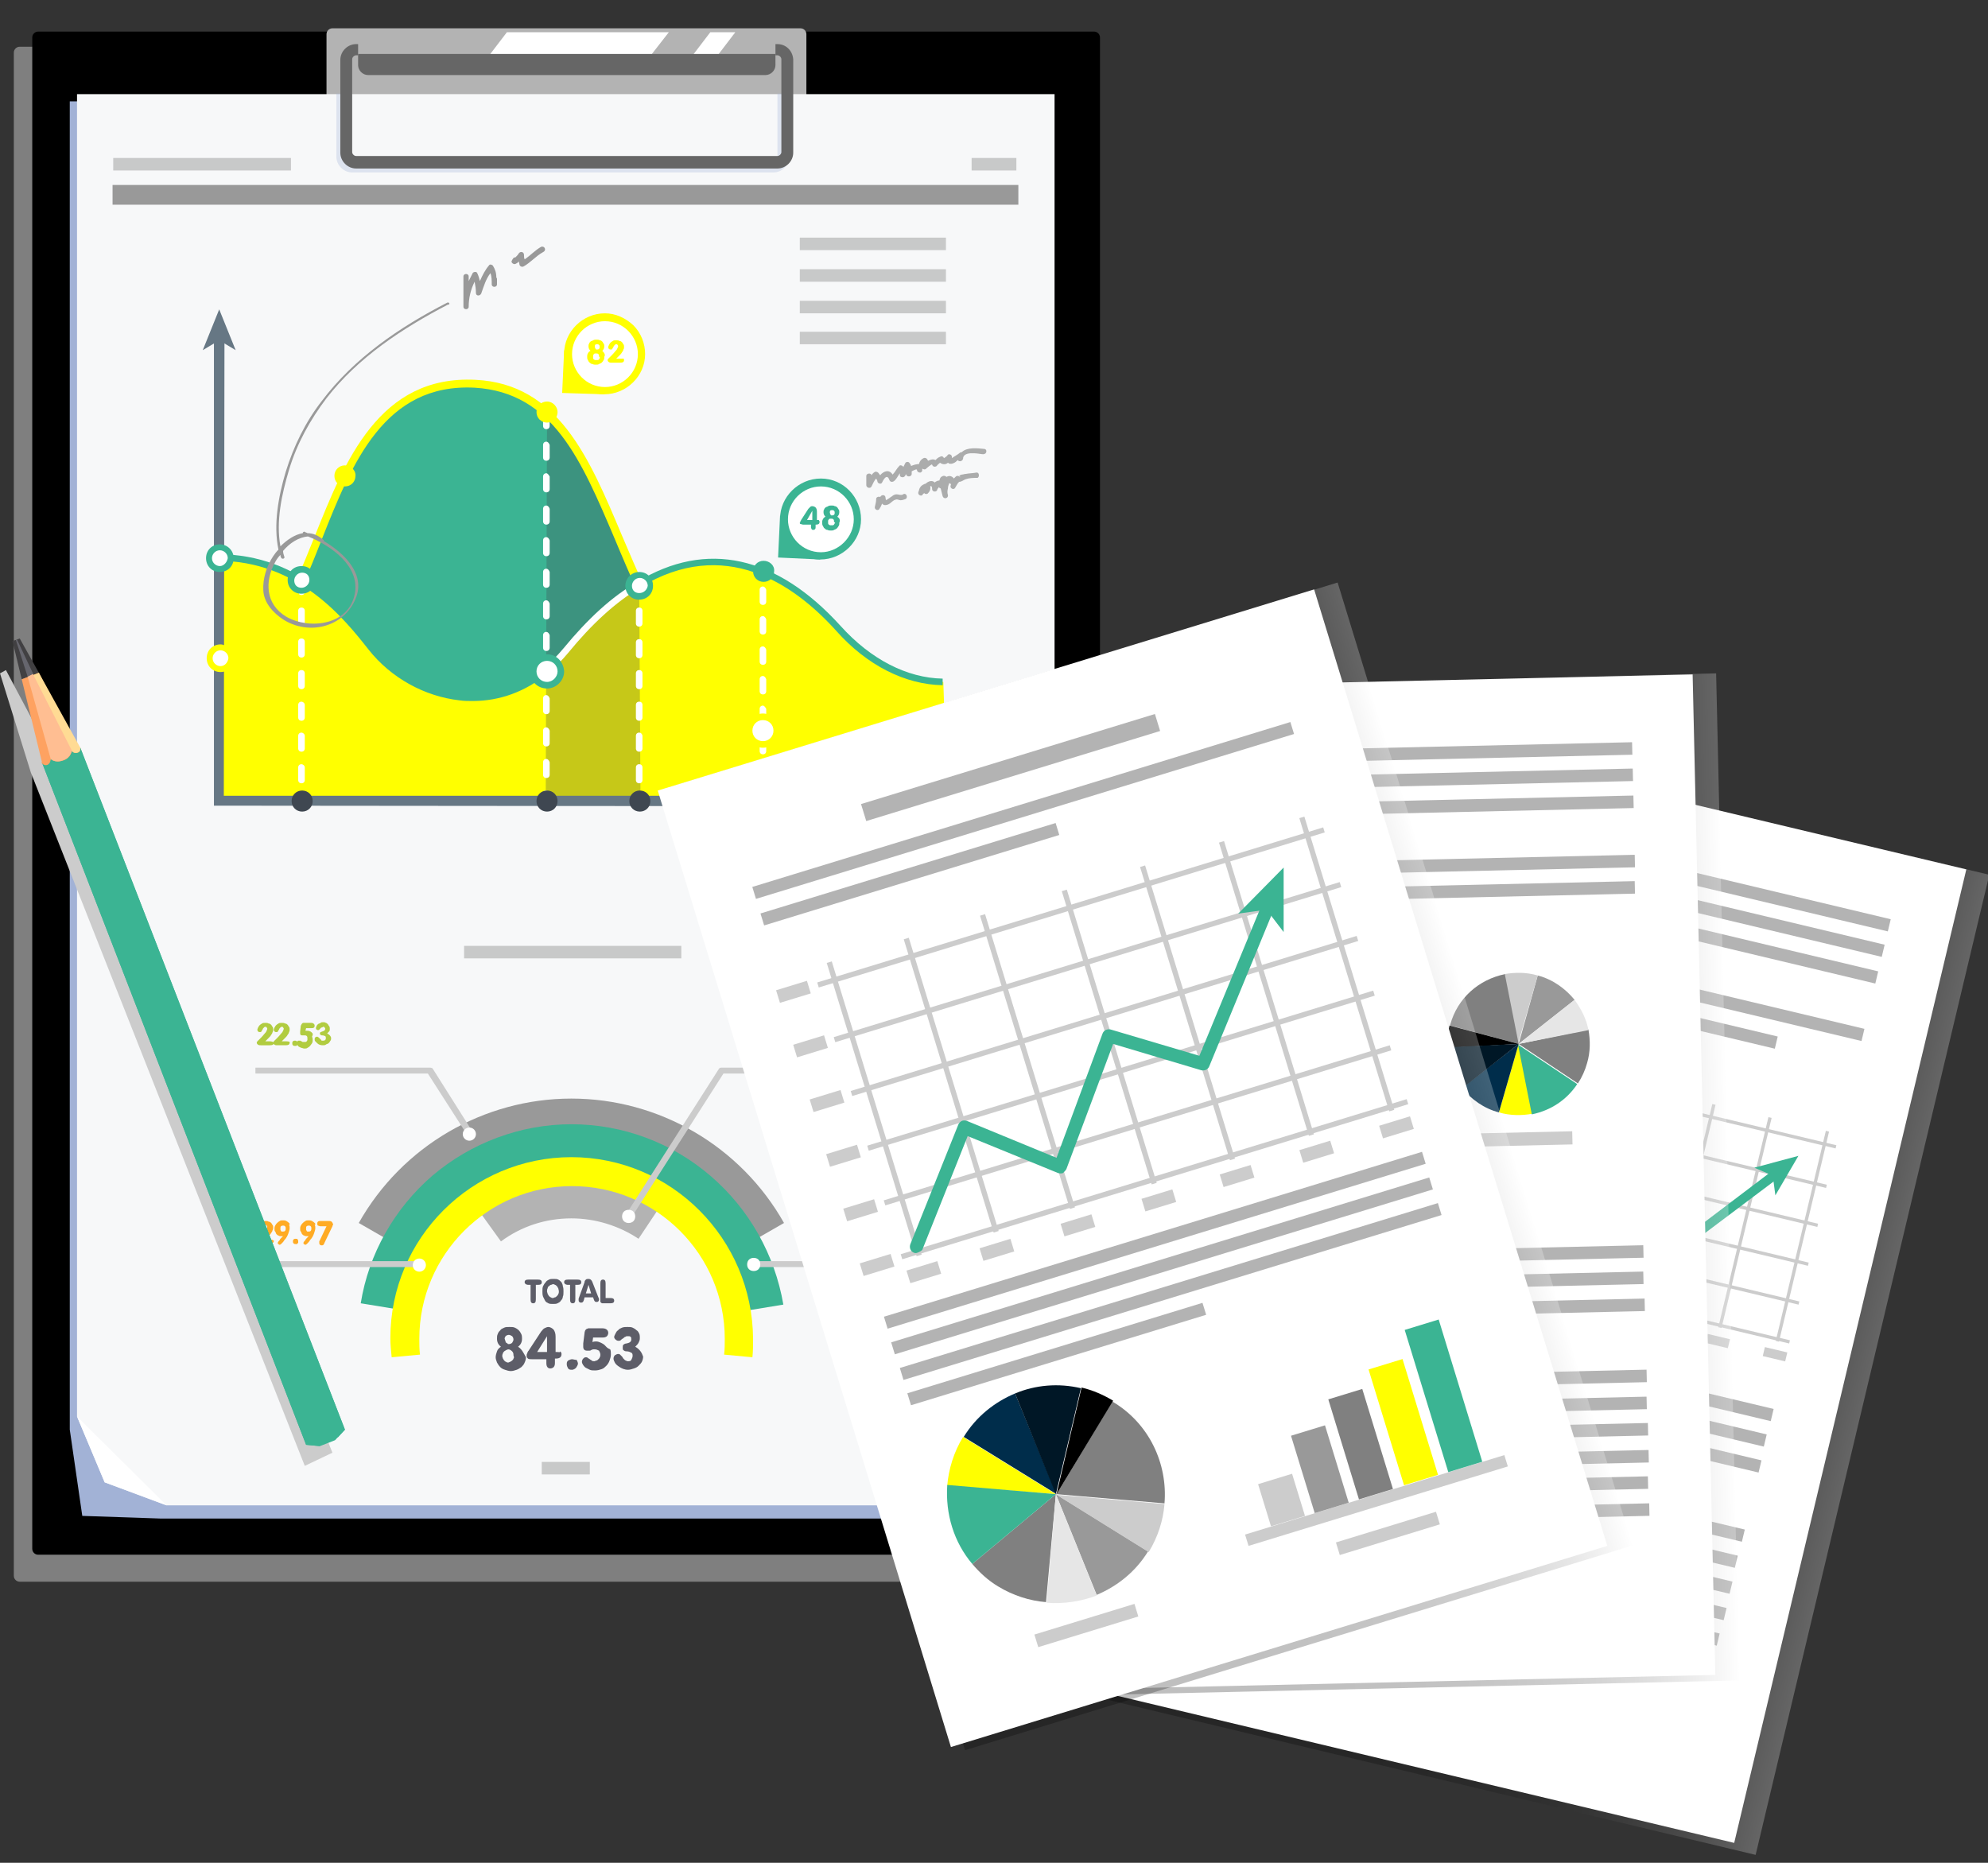 <?xml version="1.0" encoding="UTF-8"?> <!-- Generator: Adobe Illustrator 25.2.1, SVG Export Plug-In . SVG Version: 6.00 Build 0) --> <svg xmlns="http://www.w3.org/2000/svg" xmlns:xlink="http://www.w3.org/1999/xlink" version="1.1" id="Layer_1" x="0px" y="0px" viewBox="0 0 302 283" style="enable-background:new 0 0 302 283;" xml:space="preserve"><rect x="0" y="0" width="302" height="283" fill="#333333" stroke="none"/> <style type="text/css"> .st0{opacity:0.5;} .st1{fill:#CCCCCC;} .st2{fill:#B3B3B3;} .st3{fill:#A2B2D6;} .st4{fill:#F7F8F9;} .st5{fill:#3BB493;} .st6{fill:#FFFF00;} .st7{opacity:0.3;} .st8{fill:#3F4751;} .st9{fill:#FFFFFF;} .st10{fill:#667784;} .st11{fill:#999999;} .st12{fill:#5D5D68;} .st13{fill:#B1CC40;} .st14{fill:#D856D2;} .st15{fill:#FFAB24;} .st16{fill:#FEA261;} .st17{fill:#414042;} .st18{fill:#FFDB94;} .st19{fill:#8C8C99;} .st20{fill:#FFBE92;} .st21{opacity:0.8;} .st22{fill:#666666;} .st23{opacity:0.25;fill:url(#SVGID_1_);} .st24{fill:#808080;} .st25{fill:#5DA5D4;} .st26{fill:#002D4B;} .st27{fill:#D1E5F3;} .st28{fill:#001726;} .st29{opacity:0.25;fill:url(#SVGID_2_);} .st30{fill:#E6E6E6;} .st31{opacity:0.25;fill:url(#SVGID_3_);} </style> <g> <g class="st0"> <g> <g> <path class="st1" d="M163.3,7.1H3c-0.5,0-0.9,0.4-0.9,0.9v231.4c0,0.5,0.4,0.9,0.9,0.9h160.4c0.5,0,0.9-0.4,0.9-0.9V7.9 C164.2,7.5,163.8,7.1,163.3,7.1z"></path> </g> </g> </g> <g> <g> <path d="M166.2,4.8H5.8c-0.5,0-0.9,0.4-0.9,0.9v229.6c0,0.5,0.4,0.9,0.9,0.9h160.4c0.5,0,0.9-0.4,0.9-0.9V5.7 C167.1,5.2,166.7,4.8,166.2,4.8z"></path> </g> </g> <g> <g> <path class="st2" d="M121.6,4.3H50.5c-0.5,0-0.9,0.4-0.9,0.9v18.5c0,0.5,0.4,0.9,0.9,0.9h71.1c0.5,0,0.9-0.4,0.9-0.9V5.2 C122.5,4.7,122.1,4.3,121.6,4.3z"></path> </g> </g> <g> <g> <path class="st2" d="M117.5,7.3h-64c-1.3,0-2.4,1.1-2.4,2.4v14.1c0,1.3,1.1,2.4,2.4,2.4h64c1.3,0,2.4-1.1,2.4-2.4V9.6 C119.8,8.3,118.8,7.3,117.5,7.3z M118.1,23.7c0,0.3-0.3,0.6-0.6,0.6h-64c-0.3,0-0.6-0.3-0.6-0.6V9.6c0,0,0-0.1,0-0.1v1.9 c0,0.9,0.7,1.6,1.6,1.6h62.9c0.2,0,0.5-0.1,0.7-0.2V23.7z"></path> </g> </g> <g> <g> <polygon class="st3" points="10.6,217.2 12.5,230.3 24.3,230.7 159.6,230.7 159.6,15.4 10.6,15.4 "></polygon> </g> </g> <g> <g> <polygon class="st4" points="11.7,215.2 15.9,225.2 25.3,228.7 160.2,228.7 160.2,14.3 11.7,14.3 "></polygon> </g> </g> <g> <g> <g> <path class="st5" d="M134.5,115c-46.9,0-34.1-55.2-62.3-56.6c-25.9-1.3-21.2,41.8-39.3,41.7l0.4,21.6l110.6-0.2l-0.9-6.8 C140.2,114.9,137.4,115,134.5,115z"></path> </g> </g> <g> <g> <path class="st6" d="M127.4,95.5C115.6,82.3,101,80.6,86,98.8c-9.3,11.4-23,7.8-29.5-0.4C52.2,93,45.3,84.7,33.2,84.7l0.1,37 l110.6-0.2l-0.6-17.9C137.6,103.5,132.1,100.7,127.4,95.5z"></path> </g> </g> <g class="st7"> <g> <g> <path class="st8" d="M83.1,62.8l-0.2,58.8l14.4,0L97.1,89C92.5,79,89.4,68.6,83.1,62.8z"></path> </g> </g> </g> <g> <g> <g> <path class="st9" d="M97.1,88.5L97.1,88.5c-0.3,0-0.5,0.2-0.5,0.5l0,0.9c0,0.3,0.2,0.5,0.5,0.5h0c0.3,0,0.5-0.2,0.5-0.5l0-0.9 C97.6,88.7,97.4,88.5,97.1,88.5z"></path> </g> </g> <g> <g> <path class="st9" d="M97.1,106.6L97.1,106.6c-0.3,0-0.5,0.2-0.5,0.5l0,1.9c0,0.3,0.2,0.5,0.5,0.5h0c0.3,0,0.5-0.2,0.5-0.5 l0-1.9C97.6,106.8,97.4,106.6,97.1,106.6z"></path> </g> <g> <path class="st9" d="M97.1,111.3L97.1,111.3c-0.3,0-0.5,0.2-0.5,0.5l0,1.9c0,0.3,0.2,0.5,0.5,0.5h0c0.3,0,0.5-0.2,0.5-0.5 l0-1.9C97.6,111.6,97.4,111.3,97.1,111.3z"></path> </g> <g> <path class="st9" d="M97.1,116.1L97.1,116.1c-0.3,0-0.5,0.2-0.5,0.5l0,1.9c0,0.3,0.2,0.5,0.5,0.5h0c0.3,0,0.5-0.2,0.5-0.5 l0-1.9C97.6,116.3,97.4,116.1,97.1,116.1z"></path> </g> <g> <path class="st9" d="M97.1,101.8L97.1,101.8c-0.3,0-0.5,0.2-0.5,0.5l0,1.9c0,0.3,0.2,0.5,0.5,0.5h0c0.3,0,0.5-0.2,0.5-0.5 l0-1.9C97.6,102,97.4,101.8,97.1,101.8z"></path> </g> <g> <path class="st9" d="M97.1,97.1L97.1,97.1c-0.3,0-0.5,0.2-0.5,0.5l0,1.9c0,0.3,0.2,0.5,0.5,0.5h0c0.3,0,0.5-0.2,0.5-0.5l0-1.9 C97.6,97.3,97.4,97.1,97.1,97.1z"></path> </g> <g> <path class="st9" d="M97.1,92.3L97.1,92.3c-0.3,0-0.5,0.2-0.5,0.5l0,1.9c0,0.3,0.2,0.5,0.5,0.5h0c0.3,0,0.5-0.2,0.5-0.5l0-1.9 C97.6,92.5,97.4,92.3,97.1,92.3z"></path> </g> </g> <g> <g> <path class="st9" d="M97.1,120.9L97.1,120.9c-0.3,0-0.5,0.2-0.5,0.5l0,0.9c0,0.3,0.2,0.5,0.5,0.5h0c0.3,0,0.5-0.2,0.5-0.5 l0-0.9C97.6,121.1,97.4,120.9,97.1,120.9z"></path> </g> </g> </g> <g> <g> <g> <path class="st9" d="M115.9,85.4L115.9,85.4c-0.3,0-0.5,0.2-0.5,0.5l0,0.9c0,0.3,0.2,0.5,0.5,0.5h0c0.3,0,0.5-0.2,0.5-0.5 l0-0.9C116.3,85.6,116.1,85.4,115.9,85.4z"></path> </g> </g> <g> <g> <path class="st9" d="M115.9,107.2L115.9,107.2c-0.3,0-0.5,0.2-0.5,0.5l0,1.8c0,0.3,0.2,0.5,0.5,0.5h0c0.3,0,0.5-0.2,0.5-0.5 l0-1.8C116.3,107.5,116.1,107.2,115.9,107.2z"></path> </g> <g> <path class="st9" d="M115.9,111.8L115.9,111.8c-0.3,0-0.5,0.2-0.5,0.5l0,1.8c0,0.3,0.2,0.5,0.5,0.5c0,0,0,0,0,0 c0.3,0,0.5-0.2,0.5-0.5l0-1.8C116.3,112,116.1,111.8,115.9,111.8z"></path> </g> <g> <path class="st9" d="M115.9,116.3L115.9,116.3c-0.3,0-0.5,0.2-0.5,0.5l0,1.8c0,0.3,0.2,0.5,0.5,0.5h0c0.3,0,0.5-0.2,0.5-0.5 l0-1.8C116.3,116.5,116.1,116.3,115.9,116.3z"></path> </g> <g> <path class="st9" d="M115.9,102.7L115.9,102.7c-0.3,0-0.5,0.2-0.5,0.5l0,1.8c0,0.3,0.2,0.5,0.5,0.5h0c0.3,0,0.5-0.2,0.5-0.5 l0-1.8C116.3,102.9,116.1,102.7,115.9,102.7z"></path> </g> <g> <path class="st9" d="M115.9,89.1L115.9,89.1c-0.3,0-0.5,0.2-0.5,0.5l0,1.8c0,0.3,0.2,0.5,0.5,0.5h0c0.3,0,0.5-0.2,0.5-0.5 l0-1.8C116.3,89.3,116.1,89.1,115.9,89.1z"></path> </g> <g> <path class="st9" d="M115.9,98.2L115.9,98.2c-0.3,0-0.5,0.2-0.5,0.5l0,1.8c0,0.3,0.2,0.5,0.5,0.5h0c0.3,0,0.5-0.2,0.5-0.5 l0-1.8C116.3,98.4,116.1,98.2,115.9,98.2z"></path> </g> <g> <path class="st9" d="M115.9,93.6L115.9,93.6c-0.3,0-0.5,0.2-0.5,0.5l0,1.8c0,0.3,0.2,0.5,0.5,0.5h0c0.3,0,0.5-0.2,0.5-0.5 l0-1.8C116.3,93.8,116.1,93.6,115.9,93.6z"></path> </g> </g> <g> <g> <path class="st9" d="M115.9,120.9L115.9,120.9c-0.3,0-0.5,0.2-0.5,0.5l0,0.9c0,0.3,0.2,0.5,0.5,0.5h0c0.3,0,0.5-0.2,0.5-0.5 l0-0.9C116.3,121.1,116.1,120.9,115.9,120.9z"></path> </g> </g> </g> <g> <g> <g> <path class="st9" d="M83,63.3L83,63.3c-0.3,0-0.5,0.2-0.5,0.5l0,0.9c0,0.3,0.2,0.5,0.5,0.5h0c0.3,0,0.5-0.2,0.5-0.5l0-0.9 C83.4,63.5,83.2,63.3,83,63.3z"></path> </g> </g> <g> <g> <path class="st9" d="M83,96L83,96c-0.3,0-0.5,0.2-0.5,0.5l0,1.9c0,0.3,0.2,0.5,0.5,0.5h0c0.3,0,0.5-0.2,0.5-0.5l0-1.9 C83.4,96.2,83.2,96,83,96z"></path> </g> <g> <path class="st9" d="M83,100.8L83,100.8c-0.3,0-0.5,0.2-0.5,0.5l0,1.9c0,0.3,0.2,0.5,0.5,0.5h0c0.3,0,0.5-0.2,0.5-0.5l0-1.9 C83.4,101,83.2,100.8,83,100.8z"></path> </g> <g> <path class="st9" d="M83,105.6L83,105.6c-0.3,0-0.5,0.2-0.5,0.5l0,1.9c0,0.3,0.2,0.5,0.5,0.5c0,0,0,0,0,0 c0.3,0,0.5-0.2,0.5-0.5l0-1.9C83.4,105.8,83.2,105.6,83,105.6z"></path> </g> <g> <path class="st9" d="M83,91.2L83,91.2c-0.3,0-0.5,0.2-0.5,0.5l0,1.9c0,0.3,0.2,0.5,0.5,0.5h0c0.3,0,0.5-0.2,0.5-0.5l0-1.9 C83.4,91.4,83.2,91.2,83,91.2z"></path> </g> <g> <path class="st9" d="M83,110.5L83,110.5c-0.3,0-0.5,0.2-0.5,0.5l0,1.9c0,0.3,0.2,0.5,0.5,0.5h0c0.3,0,0.5-0.2,0.5-0.5l0-1.9 C83.4,110.7,83.2,110.5,83,110.5z"></path> </g> <g> <path class="st9" d="M83,115.3L83,115.3c-0.3,0-0.5,0.2-0.5,0.5l0,1.9c0,0.3,0.2,0.5,0.5,0.5h0c0.3,0,0.5-0.2,0.5-0.5l0-1.9 C83.4,115.5,83.2,115.3,83,115.3z"></path> </g> <g> <path class="st9" d="M83,67.1L83,67.1c-0.3,0-0.5,0.2-0.5,0.5l0,1.9c0,0.3,0.2,0.5,0.5,0.5h0c0.3,0,0.5-0.2,0.5-0.5l0-1.9 C83.4,67.3,83.2,67.1,83,67.1z"></path> </g> <g> <path class="st9" d="M83,71.9L83,71.9c-0.3,0-0.5,0.2-0.5,0.5l0,1.9c0,0.3,0.2,0.5,0.5,0.5h0c0.3,0,0.5-0.2,0.5-0.5l0-1.9 C83.4,72.2,83.2,71.9,83,71.9z"></path> </g> <g> <path class="st9" d="M83,76.8L83,76.8c-0.3,0-0.5,0.2-0.5,0.5l0,1.9c0,0.3,0.2,0.5,0.5,0.5h0c0.3,0,0.5-0.2,0.5-0.5l0-1.9 C83.4,77,83.2,76.8,83,76.8z"></path> </g> <g> <path class="st9" d="M83,81.6L83,81.6c-0.3,0-0.5,0.2-0.5,0.5l0,1.9c0,0.3,0.2,0.5,0.5,0.5h0c0.3,0,0.5-0.2,0.5-0.5l0-1.9 C83.4,81.8,83.2,81.6,83,81.6z"></path> </g> <g> <path class="st9" d="M83,86.4L83,86.4c-0.3,0-0.5,0.2-0.5,0.5l0,1.9c0,0.3,0.2,0.5,0.5,0.5h0c0.3,0,0.5-0.2,0.5-0.5l0-1.9 C83.4,86.6,83.2,86.4,83,86.4z"></path> </g> </g> <g> <g> <path class="st9" d="M82.9,120.1C82.9,120.1,82.9,120.1,82.9,120.1c-0.3,0-0.5,0.2-0.5,0.5l0,0.9c0,0.3,0.2,0.5,0.5,0.5h0 c0.3,0,0.5-0.2,0.5-0.5l0-0.9C83.4,120.3,83.2,120.1,82.9,120.1z"></path> </g> </g> </g> <g> <g> <g> <path class="st9" d="M45.8,88.5L45.8,88.5c-0.3,0-0.5,0.2-0.5,0.5l0,0.9c0,0.3,0.2,0.5,0.5,0.5h0c0.3,0,0.5-0.2,0.5-0.5l0-0.9 C46.3,88.7,46.1,88.5,45.8,88.5z"></path> </g> </g> <g> <g> <path class="st9" d="M45.8,116.1L45.8,116.1c-0.3,0-0.5,0.2-0.5,0.5l0,1.9c0,0.3,0.2,0.5,0.5,0.5h0c0.3,0,0.5-0.2,0.5-0.5 l0-1.9C46.3,116.3,46,116.1,45.8,116.1z"></path> </g> <g> <path class="st9" d="M45.8,111.3L45.8,111.3c-0.3,0-0.5,0.2-0.5,0.5l0,1.9c0,0.3,0.2,0.5,0.5,0.5h0c0.3,0,0.5-0.2,0.5-0.5 l0-1.9C46.3,111.5,46,111.3,45.8,111.3z"></path> </g> <g> <path class="st9" d="M45.8,106.6L45.8,106.6c-0.3,0-0.5,0.2-0.5,0.5l0,1.9c0,0.3,0.2,0.5,0.5,0.5h0c0.3,0,0.5-0.2,0.5-0.5 l0-1.9C46.3,106.8,46,106.6,45.8,106.6z"></path> </g> <g> <path class="st9" d="M45.8,97L45.8,97c-0.3,0-0.5,0.2-0.5,0.5l0,1.9c0,0.3,0.2,0.5,0.5,0.5h0c0.3,0,0.5-0.2,0.5-0.5l0-1.9 C46.3,97.2,46.1,97,45.8,97z"></path> </g> <g> <path class="st9" d="M45.8,101.8L45.8,101.8c-0.3,0-0.5,0.2-0.5,0.5l0,1.9c0,0.3,0.2,0.5,0.5,0.5h0c0.3,0,0.5-0.2,0.5-0.5 l0-1.9C46.3,102,46.1,101.8,45.8,101.8z"></path> </g> <g> <path class="st9" d="M45.8,92.3C45.8,92.3,45.8,92.3,45.8,92.3c-0.3,0-0.5,0.2-0.5,0.5l0,1.9c0,0.3,0.2,0.5,0.5,0.5h0 c0.3,0,0.5-0.2,0.5-0.5l0-1.9C46.3,92.5,46.1,92.3,45.8,92.3z"></path> </g> </g> <g> <g> <path class="st9" d="M45.8,120.8L45.8,120.8c-0.3,0-0.5,0.2-0.5,0.5l0,0.9c0,0.3,0.2,0.5,0.5,0.5h0c0.3,0,0.5-0.2,0.5-0.5 l0-0.9C46.2,121,46,120.8,45.8,120.8z"></path> </g> </g> </g> <g> <g> <path class="st6" d="M134.5,114.3c-7.1,0-13.1-1.3-18.3-3.9l-0.6,1.1c5.4,2.7,11.5,4,18.9,4c0,0,0,0,0.1,0 c2.9,0,5.7-0.1,8.4-0.3l-0.1-1.2C140.2,114.3,137.3,114.3,134.5,114.3z"></path> </g> </g> <g> <g> <path class="st6" d="M94.5,81.4c-5-11.9-9.7-23.1-22.3-23.7C57.6,57,52.4,70,47.8,81.5c-3.7,9.2-7.2,18-15,18c0,0,0,0,0,0l0,1.2 c0,0,0,0,0,0c8.6,0,12.3-9.1,16.1-18.8c4.6-11.6,9.5-23.7,23.2-23C84,59.6,88.3,69.9,93.4,81.9c4.6,11,9.9,23.5,22.2,29.7 l0.6-1.1C104.2,104.5,99.1,92.2,94.5,81.4z"></path> </g> </g> <g> <g> <path class="st5" d="M127.7,95.1C118,84.4,107.3,82,96.8,88.4l0.5,0.8c12.7-7.7,23.2-0.6,29.7,6.6c4.7,5.3,10.5,8.2,16.2,8.3 l0-1C137.8,103,132.3,100.2,127.7,95.1z"></path> </g> </g> <g> <g> <path class="st9" d="M85.6,98.5c-1,1.2-2,2.2-3.1,3.1l0.6,0.8c1.1-0.9,2.2-2,3.2-3.2c3.6-4.4,7.2-7.7,10.9-9.9l-0.5-0.8 C93,90.6,89.3,94,85.6,98.5z"></path> </g> </g> <g> <g> <path class="st5" d="M69.9,105.4c-5-0.5-9.9-3.3-13.1-7.3c-3.9-4.9-11-13.9-23.7-13.9l0,1c12.2,0,19.2,8.8,22.9,13.5 c3.4,4.3,8.5,7.1,13.8,7.7c0.7,0.1,1.3,0.1,2,0.1c4.1,0,8-1.4,11.4-4.2l-0.6-0.8C78.9,104.6,74.5,105.9,69.9,105.4z"></path> </g> </g> <g> <g> <g> <polygon class="st10" points="34.1,51.4 32.5,51.4 32.5,122.4 143.6,122.5 143.6,120.9 34,120.9 "></polygon> </g> </g> <g> <g> <g> <polygon class="st10" points="30.8,53.2 33.3,51.7 35.8,53.2 33.3,47 "></polygon> </g> </g> </g> <g> <g> <g> <polygon class="st10" points="143.3,121.7 141.8,124.2 148,121.7 141.8,119.2 "></polygon> </g> </g> </g> </g> <g> <g> <path class="st9" d="M45.8,86.5c-0.9,0-1.6,0.7-1.6,1.6c0,0.9,0.7,1.6,1.6,1.6c0.9,0,1.6-0.7,1.6-1.6 C47.4,87.2,46.7,86.5,45.8,86.5z"></path> </g> <g> <path class="st5" d="M45.8,86c-1.2,0-2.1,0.9-2.1,2.1c0,0.6,0.2,1.1,0.6,1.5c0.4,0.4,0.9,0.6,1.5,0.6h0c1.2,0,2.1-0.9,2.1-2.1 c0-0.6-0.2-1.1-0.6-1.5C46.9,86.2,46.4,86,45.8,86z M45.8,89.3v0.5V89.3c-0.3,0-0.6-0.1-0.8-0.3c-0.2-0.2-0.3-0.5-0.3-0.8 c0-0.6,0.5-1.2,1.2-1.2c0.3,0,0.6,0.1,0.8,0.3c0.2,0.2,0.3,0.5,0.3,0.8C47,88.8,46.4,89.3,45.8,89.3z"></path> </g> </g> <g> <g> <path class="st9" d="M33.4,83.2c-0.9,0-1.6,0.7-1.6,1.6c0,0.9,0.7,1.6,1.6,1.6c0.9,0,1.6-0.7,1.6-1.6 C35,83.9,34.3,83.2,33.4,83.2z"></path> </g> <g> <path class="st5" d="M33.4,82.7c-1.2,0-2.1,0.9-2.1,2.1c0,1.2,0.9,2.1,2.1,2.1h0c1.2,0,2.1-0.9,2.1-2.1 C35.5,83.6,34.5,82.7,33.4,82.7z M33.4,86v0.5V86c-0.6,0-1.2-0.5-1.2-1.2c0-0.6,0.5-1.2,1.2-1.2c0.6,0,1.2,0.5,1.2,1.2 C34.5,85.4,34,86,33.4,86z"></path> </g> </g> <g> <g> <path class="st9" d="M97.1,87.4c-0.9,0-1.6,0.7-1.6,1.6c0,0.9,0.7,1.6,1.6,1.6c0.9,0,1.6-0.7,1.6-1.6 C98.7,88.1,98,87.4,97.1,87.4z"></path> </g> <g> <path class="st5" d="M97.1,86.9C96,86.9,95,87.8,95,89c0,0.6,0.2,1.1,0.6,1.5c0.4,0.4,0.9,0.6,1.5,0.6h0c1.2,0,2.1-0.9,2.1-2.1 c0-0.6-0.2-1.1-0.6-1.5C98.2,87.1,97.7,86.9,97.1,86.9z M97.1,90.1v0.5V90.1c-0.3,0-0.6-0.1-0.8-0.3c-0.2-0.2-0.3-0.5-0.3-0.8 c0-0.6,0.5-1.2,1.2-1.2c0.6,0,1.2,0.5,1.2,1.2C98.3,89.6,97.8,90.1,97.1,90.1z"></path> </g> </g> <g> <g> <path class="st6" d="M83.1,61c-0.9,0-1.6,0.7-1.6,1.6c0,0.9,0.7,1.6,1.6,1.6c0.9,0,1.6-0.7,1.6-1.6C84.7,61.8,84,61,83.1,61z"></path> </g> </g> <g> <g> <path class="st5" d="M116,85.2c-0.9,0-1.6,0.7-1.6,1.6c0,0.9,0.7,1.6,1.6,1.6c0.9,0,1.6-0.7,1.6-1.6 C117.7,85.9,116.9,85.2,116,85.2z"></path> </g> </g> <g> <g> <path class="st6" d="M52.4,70.7c-0.9,0-1.6,0.7-1.6,1.6c0,0.9,0.7,1.6,1.6,1.6c0.9,0,1.6-0.7,1.6-1.6 C54.1,71.5,53.3,70.7,52.4,70.7z"></path> </g> </g> <g> <g> <path class="st8" d="M45.9,120.1c-0.9,0-1.6,0.7-1.6,1.6c0,0.9,0.7,1.6,1.6,1.6c0.9,0,1.6-0.7,1.6-1.6 C47.5,120.8,46.8,120.1,45.9,120.1z"></path> </g> </g> <g> <g> <path class="st8" d="M97.2,120.1c-0.9,0-1.6,0.7-1.6,1.6c0,0.9,0.7,1.6,1.6,1.6c0.9,0,1.6-0.7,1.6-1.6 C98.8,120.8,98.1,120.1,97.2,120.1z"></path> </g> </g> <g> <g> <path class="st8" d="M116.1,120.1c-0.9,0-1.6,0.7-1.6,1.6c0,0.9,0.7,1.6,1.6,1.6c0.9,0,1.6-0.7,1.6-1.6 C117.7,120.9,117,120.1,116.1,120.1z"></path> </g> </g> <g> <g> <path class="st8" d="M83.1,120.1c-0.9,0-1.6,0.7-1.6,1.6c0,0.9,0.7,1.6,1.6,1.6c0.9,0,1.6-0.7,1.6-1.6 C84.7,120.8,84,120.1,83.1,120.1z"></path> </g> </g> <g> <g> <path class="st9" d="M33.5,98.4c-0.9,0-1.6,0.7-1.6,1.6c0,0.9,0.7,1.6,1.6,1.6c0.9,0,1.6-0.7,1.6-1.6 C35.1,99.1,34.4,98.4,33.5,98.4z"></path> </g> <g> <path class="st6" d="M33.5,97.9c-1.2,0-2.1,0.9-2.1,2.1c0,1.2,0.9,2.1,2.1,2.1h0c1.2,0,2.1-0.9,2.1-2.1c0-0.6-0.2-1.1-0.6-1.5 C34.5,98.2,34,97.9,33.5,97.9z M33.5,101.2v0.5V101.2c-0.6,0-1.2-0.5-1.2-1.2c0-0.6,0.5-1.2,1.2-1.2c0.6,0,1.2,0.5,1.2,1.2 C34.6,100.7,34.1,101.2,33.5,101.2z"></path> </g> </g> <g> <g> <g> <polygon class="st6" points="85.7,53.2 85.4,59.7 91.8,59.9 90.4,56.2 "></polygon> </g> </g> <g> <g> <g> <path class="st9" d="M91.9,48.2c-3.1,0-5.6,2.5-5.6,5.6c0,1.5,0.6,2.9,1.6,4s2.5,1.6,4,1.6h0c3.1,0,5.6-2.5,5.6-5.6 c0-1.5-0.6-2.9-1.6-4S93.4,48.2,91.9,48.2z"></path> </g> </g> <g> <g> <g> <path class="st6" d="M91.9,47.6L91.9,47.6L91.9,47.6L91.9,47.6c-3.4,0-6.2,2.8-6.2,6.1c0,1.6,0.6,3.2,1.8,4.4 c1.2,1.2,2.7,1.8,4.3,1.8c3.4,0,6.2-2.8,6.2-6.1c0-1.6-0.6-3.2-1.8-4.4C95,48.3,93.5,47.6,91.9,47.6z M91.9,58.8 C91.9,58.8,91.9,58.8,91.9,58.8c-2.8,0-5-2.3-5-5c0-2.8,2.3-5,5-5c0,0,0,0,0,0c2.8,0,5,2.3,5,5 C96.9,56.6,94.6,58.8,91.9,58.8z"></path> </g> </g> </g> </g> </g> <g> <g> <g> <polygon class="st5" points="118.5,78.3 118.2,84.7 124.6,85 123.2,81.2 "></polygon> </g> </g> <g> <g> <g> <path class="st9" d="M124.7,73.3c-3.1,0-5.6,2.5-5.6,5.6c0,3.1,2.5,5.6,5.6,5.6h0c3.1,0,5.6-2.5,5.6-5.6c0-1.5-0.6-2.9-1.6-4 C127.6,73.8,126.2,73.3,124.7,73.3z"></path> </g> </g> <g> <g> <g> <path class="st5" d="M124.7,72.7L124.7,72.7L124.7,72.7L124.7,72.7c-3.4,0-6.2,2.8-6.2,6.1c0,1.6,0.6,3.2,1.8,4.4 c1.2,1.2,2.7,1.8,4.3,1.8c3.4,0,6.2-2.8,6.2-6.1C130.8,75.5,128.1,72.7,124.7,72.7z M124.7,83.9 C124.7,83.9,124.7,83.9,124.7,83.9c-2.8,0-5-2.3-5-5c0-2.8,2.3-5,5-5c0,0,0,0,0,0c2.8,0,5,2.3,5,5 C129.7,81.6,127.4,83.9,124.7,83.9z"></path> </g> </g> </g> </g> </g> <g> <g> <path class="st6" d="M91.5,53.3c0.2-0.2,0.3-0.4,0.3-0.7c0-0.1,0-0.3-0.1-0.4c-0.1-0.1-0.1-0.2-0.2-0.3 c-0.1-0.1-0.2-0.2-0.4-0.2c-0.1-0.1-0.3-0.1-0.5-0.1c-0.2,0-0.3,0-0.5,0.1c-0.1,0.1-0.3,0.1-0.4,0.2c-0.1,0.1-0.2,0.2-0.2,0.3 c-0.1,0.1-0.1,0.3-0.1,0.4c0,0.3,0.1,0.5,0.3,0.7c-0.2,0.1-0.3,0.2-0.4,0.4c-0.1,0.2-0.1,0.3-0.1,0.5c0,0.2,0,0.3,0.1,0.5 c0.1,0.1,0.1,0.3,0.3,0.4c0.1,0.1,0.2,0.2,0.4,0.2c0.2,0.1,0.3,0.1,0.5,0.1c0.2,0,0.4,0,0.5-0.1c0.2-0.1,0.3-0.1,0.4-0.2 c0.1-0.1,0.2-0.2,0.3-0.4c0.1-0.1,0.1-0.3,0.1-0.5C92,53.9,91.8,53.6,91.5,53.3z M90.4,52.4c0.1-0.1,0.2-0.1,0.3-0.1 c0.1,0,0.2,0,0.3,0.1c0.1,0.1,0.1,0.2,0.1,0.3c0,0.1,0,0.2-0.1,0.3c-0.1,0.1-0.2,0.1-0.3,0.1c0,0-0.1,0-0.1,0c0,0-0.1,0-0.1-0.1 c0,0-0.1-0.1-0.1-0.1c0,0,0-0.1,0-0.1C90.3,52.6,90.4,52.5,90.4,52.4z M91.1,54.4c0,0.1-0.1,0.1-0.1,0.2c0,0-0.1,0.1-0.2,0.1 c-0.1,0-0.1,0-0.2,0c-0.1,0-0.1,0-0.2,0c-0.1,0-0.1-0.1-0.2-0.1c0,0-0.1-0.1-0.1-0.2c0-0.1,0-0.1,0-0.2c0-0.1,0-0.1,0-0.2 c0-0.1,0.1-0.1,0.1-0.2c0,0,0.1-0.1,0.2-0.1c0.1,0,0.1,0,0.2,0c0.1,0,0.2,0,0.3,0.1c0.1,0.1,0.1,0.2,0.1,0.4 C91.2,54.2,91.1,54.3,91.1,54.4z"></path> </g> <g> <path class="st6" d="M94.3,54.5l-0.7,0c0.2-0.2,0.4-0.4,0.5-0.5c0.2-0.2,0.3-0.3,0.4-0.5c0.1-0.1,0.2-0.3,0.2-0.4 c0.1-0.1,0.1-0.3,0.1-0.4c0-0.1,0-0.3-0.1-0.4c-0.1-0.1-0.1-0.2-0.2-0.3c-0.1-0.1-0.2-0.2-0.4-0.2c-0.1-0.1-0.3-0.1-0.5-0.1 c-0.2,0-0.4,0-0.5,0.1c-0.2,0.1-0.3,0.2-0.4,0.3c-0.1,0.1-0.1,0.2-0.2,0.3c0,0.1-0.1,0.2-0.1,0.3c0,0.1,0,0.2,0.1,0.3 c0.1,0.1,0.2,0.1,0.3,0.1c0.1,0,0.2,0,0.2-0.1c0.1-0.1,0.1-0.2,0.2-0.3c0-0.1,0.1-0.2,0.2-0.3c0.1-0.1,0.1-0.1,0.2-0.1 c0.1,0,0.2,0,0.2,0.1c0.1,0.1,0.1,0.1,0.1,0.2c0,0.1-0.1,0.3-0.2,0.5c-0.2,0.2-0.4,0.5-0.7,0.8c-0.2,0.2-0.4,0.4-0.5,0.5 c-0.1,0.1-0.2,0.2-0.2,0.3c0,0.2,0.2,0.4,0.5,0.4l1.4,0c0.4,0,0.6-0.1,0.6-0.4S94.7,54.5,94.3,54.5z"></path> </g> </g> <g> <g> <path class="st5" d="M124.2,79C124.2,79,124.2,79,124.2,79c-0.1,0-0.1,0-0.1,0l0-1.3c0-0.3-0.1-0.5-0.2-0.6 c-0.1-0.1-0.3-0.2-0.5-0.2c-0.1,0-0.2,0-0.3,0.1c-0.1,0.1-0.2,0.2-0.3,0.3l-1.1,1.7c0,0.1-0.1,0.1-0.1,0.2 c0,0.1-0.1,0.2-0.1,0.2c0,0.1,0,0.2,0.1,0.2c0.1,0,0.2,0.1,0.4,0.1l1.2,0l0,0.3c0,0.3,0.1,0.5,0.3,0.5c0.1,0,0.2,0,0.3-0.1 c0.1-0.1,0.1-0.2,0.1-0.3l0-0.4l0.1,0c0.3,0,0.5-0.1,0.5-0.4c0-0.1,0-0.2-0.1-0.2C124.5,79,124.4,79,124.2,79z M123.4,79l-0.8,0 l0.8-1.4L123.4,79z"></path> </g> <g> <path class="st5" d="M127.2,78.5c0.2-0.2,0.3-0.4,0.3-0.7c0-0.1,0-0.3-0.1-0.4c-0.1-0.1-0.1-0.2-0.2-0.3 c-0.1-0.1-0.2-0.2-0.4-0.2c-0.1-0.1-0.3-0.1-0.5-0.1c-0.2,0-0.3,0-0.5,0.1c-0.1,0.1-0.3,0.1-0.4,0.2c-0.1,0.1-0.2,0.2-0.2,0.3 c-0.1,0.1-0.1,0.3-0.1,0.4c0,0.3,0.1,0.5,0.3,0.7c-0.2,0.1-0.3,0.2-0.4,0.4c-0.1,0.2-0.1,0.3-0.1,0.5c0,0.2,0,0.3,0.1,0.5 c0.1,0.1,0.1,0.3,0.3,0.4c0.1,0.1,0.2,0.2,0.4,0.2c0.2,0.1,0.3,0.1,0.5,0.1c0.2,0,0.4,0,0.5-0.1c0.2-0.1,0.3-0.1,0.4-0.2 c0.1-0.1,0.2-0.2,0.3-0.4c0.1-0.1,0.1-0.3,0.1-0.5C127.7,79,127.5,78.7,127.2,78.5z M126.1,77.6c0.1-0.1,0.2-0.1,0.3-0.1 c0.1,0,0.2,0,0.3,0.1c0.1,0.1,0.1,0.2,0.1,0.3c0,0.1,0,0.2-0.1,0.3c-0.1,0.1-0.2,0.1-0.3,0.1c0,0-0.1,0-0.1,0c0,0-0.1,0-0.1-0.1 c0,0-0.1-0.1-0.1-0.1c0,0,0-0.1,0-0.1C126,77.8,126.1,77.7,126.1,77.6z M126.8,79.5c0,0.1-0.1,0.1-0.1,0.2c0,0-0.1,0.1-0.2,0.1 c-0.1,0-0.1,0-0.2,0c-0.1,0-0.1,0-0.2,0c-0.1,0-0.1-0.1-0.2-0.1c0,0-0.1-0.1-0.1-0.2c0-0.1,0-0.1,0-0.2c0-0.1,0-0.1,0-0.2 s0.1-0.1,0.1-0.2c0,0,0.1-0.1,0.2-0.1c0.1,0,0.1,0,0.2,0c0.1,0,0.2,0,0.3,0.1c0.1,0.1,0.1,0.2,0.1,0.4 C126.9,79.4,126.9,79.5,126.8,79.5z"></path> </g> </g> <g> <g> <g> <path class="st9" d="M83.1,99.8c-1.2,0-2.1,0.9-2.1,2.1c0,0.6,0.2,1.1,0.6,1.5c0.4,0.4,0.9,0.6,1.5,0.6h0 c1.2,0,2.1-0.9,2.1-2.1c0-0.6-0.2-1.1-0.6-1.5C84.2,100.1,83.6,99.8,83.1,99.8z"></path> </g> </g> <g> <g> <g> <path class="st5" d="M83.1,99.4L83.1,99.4L83.1,99.4L83.1,99.4c-1.4,0-2.6,1.2-2.6,2.6c0,1.4,1.1,2.6,2.6,2.6 c1.4,0,2.6-1.2,2.6-2.6C85.6,100.5,84.5,99.4,83.1,99.4z M83.1,103.6C83.1,103.6,83.1,103.6,83.1,103.6 c-0.9,0-1.6-0.7-1.6-1.6c0-0.9,0.7-1.6,1.6-1.6c0,0,0,0,0,0c0.9,0,1.6,0.7,1.6,1.6C84.7,102.8,84,103.6,83.1,103.6z"></path> </g> </g> </g> </g> <g> <g> <g> <path class="st9" d="M115.9,108.9c-1.2,0-2.1,0.9-2.1,2.1c0,0.6,0.2,1.1,0.6,1.5c0.4,0.4,0.9,0.6,1.5,0.6h0 c1.2,0,2.1-0.9,2.1-2.1c0-0.6-0.2-1.1-0.6-1.5C117,109.1,116.4,108.9,115.9,108.9z"></path> </g> </g> <g> <g> <g> <path class="st6" d="M115.9,108.4L115.9,108.4L115.9,108.4L115.9,108.4c-1.4,0-2.6,1.2-2.6,2.6c0,0.7,0.3,1.3,0.8,1.8 c0.5,0.5,1.1,0.8,1.8,0.8c1.4,0,2.6-1.2,2.6-2.6C118.4,109.6,117.3,108.4,115.9,108.4z M115.9,112.6 C115.9,112.6,115.9,112.6,115.9,112.6c-0.9,0-1.6-0.7-1.6-1.6c0-0.9,0.7-1.6,1.6-1.6c0,0,0,0,0,0c0.9,0,1.6,0.7,1.6,1.6 C117.5,111.9,116.8,112.6,115.9,112.6z"></path> </g> </g> </g> </g> </g> <g> <g> <path class="st11" d="M86.8,166.9c-13.3,0-25.7,7.2-32.3,18.9l4,2.3c5.8-10.2,16.6-16.5,28.3-16.5c11.7,0,22.5,6.3,28.3,16.5 l4-2.3C112.5,174.1,100.1,166.9,86.8,166.9z"></path> </g> </g> <g> <g> <path class="st2" d="M72.5,183.6l3.6,5c3.1-2.3,6.8-3.5,10.7-3.5c3.6,0,7.2,1.1,10.2,3.1l3.4-5.1c-4-2.7-8.7-4.2-13.6-4.2 C81.6,179,76.7,180.6,72.5,183.6z"></path> </g> </g> <g> <g> <path class="st5" d="M108,178.7c-5.9-5.1-13.4-7.9-21.2-7.9c-7.7,0-15.2,2.8-21.1,7.8c-5.8,5-9.7,11.9-10.9,19.4l6.1,1 c1-6.1,4.1-11.7,8.9-15.7c4.8-4.1,10.9-6.3,17.1-6.3c6.3,0,12.4,2.3,17.2,6.4c4.7,4.1,7.9,9.7,8.8,15.8l6.1-1 C117.7,190.6,113.8,183.7,108,178.7z"></path> </g> </g> <g> <g> <path class="st6" d="M86.8,175.8c-15.1,0-27.5,12.3-27.5,27.5c0,1,0.1,1.9,0.2,2.9l4.3-0.4c-0.1-0.8-0.1-1.6-0.1-2.4 c0-12.8,10.4-23.2,23.2-23.2c12.8,0,23.2,10.4,23.2,23.2c0,0.8,0,1.6-0.1,2.4l4.3,0.4c0.1-0.9,0.1-1.9,0.1-2.8 C114.3,188.2,102,175.8,86.8,175.8z"></path> </g> </g> <g> <g> <path class="st1" d="M109.2,162.4l-14.1,22.1l0.8,0.5l14-21.9h27.5v-0.9h-27.7C109.5,162.2,109.3,162.2,109.2,162.4z"></path> </g> </g> <g> <g> <path class="st1" d="M65.2,162.2H38.8v0.9H65l5.9,9.2l0.8-0.5l-6-9.5C65.5,162.2,65.4,162.2,65.2,162.2z"></path> </g> </g> <g> <g> <rect x="114.6" y="191.6" class="st1" width="22.7" height="0.9"></rect> </g> </g> <g> <g> <rect x="38.8" y="191.6" class="st1" width="24.7" height="0.9"></rect> </g> </g> <g> <g> <circle class="st9" cx="71.3" cy="172.3" r="1"></circle> </g> </g> <g> <g> <circle class="st9" cx="63.7" cy="192.2" r="1"></circle> </g> </g> <g> <g> <path class="st9" d="M95.5,183.8c-0.6,0-1,0.4-1,1c0,0.6,0.4,1,1,1s1-0.4,1-1C96.5,184.2,96.1,183.8,95.5,183.8z"></path> </g> </g> <g> <g> <path class="st9" d="M114.5,191.1c-0.6,0-1,0.4-1,1s0.4,1,1,1c0.6,0,1-0.4,1-1S115.1,191.1,114.5,191.1z"></path> </g> </g> <g> <g> <path class="st12" d="M81.7,194.4h-1.4c-0.4,0-0.6,0.1-0.6,0.4c0,0.2,0.2,0.4,0.6,0.4h0.3v2.2c0,0.4,0.1,0.6,0.4,0.6 c0.3,0,0.4-0.2,0.4-0.6v-2.2h0.3c0.4,0,0.6-0.1,0.6-0.4C82.3,194.5,82.1,194.4,81.7,194.4z"></path> </g> <g> <path class="st12" d="M85.3,194.8c-0.2-0.2-0.3-0.3-0.5-0.4c-0.2-0.1-0.4-0.1-0.7-0.1c-0.3,0-0.5,0-0.7,0.1 c-0.2,0.1-0.4,0.2-0.5,0.4c-0.2,0.2-0.3,0.4-0.4,0.6c-0.1,0.2-0.1,0.5-0.1,0.8c0,0.3,0,0.5,0.1,0.8c0.1,0.2,0.2,0.4,0.3,0.6 c0.1,0.2,0.3,0.3,0.5,0.4c0.2,0.1,0.4,0.1,0.7,0.1c0.3,0,0.5,0,0.7-0.1c0.2-0.1,0.4-0.2,0.5-0.4c0.2-0.2,0.3-0.4,0.3-0.6 c0.1-0.2,0.1-0.5,0.1-0.8c0-0.3,0-0.5-0.1-0.8C85.5,195.2,85.4,195,85.3,194.8z M84.8,196.6c0,0.1-0.1,0.2-0.2,0.3 c-0.1,0.1-0.2,0.2-0.3,0.2c-0.1,0-0.2,0.1-0.3,0.1c-0.1,0-0.2,0-0.3-0.1c-0.1,0-0.2-0.1-0.3-0.2c-0.1-0.1-0.1-0.2-0.2-0.3 c0-0.1-0.1-0.3-0.1-0.4c0-0.2,0-0.3,0.1-0.5c0-0.1,0.1-0.3,0.2-0.3c0.1-0.1,0.2-0.2,0.3-0.2c0.1,0,0.2-0.1,0.3-0.1 c0.1,0,0.2,0,0.3,0.1c0.1,0,0.2,0.1,0.3,0.2c0.1,0.1,0.1,0.2,0.2,0.3c0,0.1,0.1,0.3,0.1,0.5C84.9,196.3,84.9,196.5,84.8,196.6z"></path> </g> <g> <path class="st12" d="M87.7,194.4h-1.4c-0.4,0-0.6,0.1-0.6,0.4c0,0.2,0.2,0.4,0.6,0.4h0.3v2.2c0,0.4,0.1,0.6,0.4,0.6 c0.3,0,0.4-0.2,0.4-0.6v-2.2h0.3c0.4,0,0.6-0.1,0.6-0.4C88.3,194.5,88.1,194.4,87.7,194.4z"></path> </g> <g> <path class="st12" d="M90,194.8c-0.1-0.3-0.3-0.5-0.6-0.5c-0.1,0-0.3,0-0.4,0.1c-0.1,0.1-0.2,0.2-0.2,0.4l-0.9,2.5 c0,0,0,0.1,0,0.1c0,0,0,0.1,0,0.1c0,0.1,0,0.2,0.1,0.3c0.1,0.1,0.2,0.1,0.3,0.1c0.2,0,0.3-0.1,0.4-0.4l0.1-0.4h1.3l0.1,0.3 c0.1,0.3,0.2,0.4,0.4,0.4c0.1,0,0.2,0,0.3-0.1c0.1-0.1,0.1-0.2,0.1-0.3c0-0.1,0-0.1-0.1-0.3L90,194.8z M89,196.5l0.4-1.3l0.4,1.3 H89z"></path> </g> <g> <path class="st12" d="M92.7,197.2h-0.7v-2.2c0-0.4-0.1-0.6-0.4-0.6c-0.3,0-0.4,0.2-0.4,0.6v2.5c0,0.1,0,0.2,0,0.2 c0,0.1,0,0.1,0.1,0.2c0,0,0.1,0.1,0.2,0.1c0.1,0,0.2,0,0.3,0h0.9c0.4,0,0.6-0.1,0.6-0.4C93.3,197.3,93.1,197.2,92.7,197.2z"></path> </g> </g> <g> <g> <path class="st13" d="M41,158.2h-0.7c0.2-0.2,0.4-0.4,0.5-0.5c0.2-0.2,0.3-0.3,0.4-0.5c0.1-0.1,0.2-0.3,0.2-0.4 c0.1-0.1,0.1-0.3,0.1-0.4c0-0.1,0-0.3-0.1-0.4c-0.1-0.1-0.1-0.2-0.2-0.3c-0.1-0.1-0.2-0.2-0.4-0.2c-0.1-0.1-0.3-0.1-0.5-0.1 c-0.2,0-0.4,0-0.5,0.1c-0.2,0.1-0.3,0.2-0.4,0.3c-0.1,0.1-0.1,0.2-0.2,0.3c0,0.1-0.1,0.2-0.1,0.3c0,0.1,0,0.2,0.1,0.3 c0.1,0.1,0.2,0.1,0.3,0.1c0.1,0,0.2,0,0.2-0.1c0.1-0.1,0.1-0.2,0.2-0.3c0-0.1,0.1-0.2,0.2-0.3c0.1-0.1,0.1-0.1,0.2-0.1 c0.1,0,0.2,0,0.2,0.1c0.1,0.1,0.1,0.1,0.1,0.2c0,0.1-0.1,0.3-0.2,0.5c-0.2,0.2-0.4,0.5-0.7,0.8c-0.2,0.2-0.4,0.4-0.5,0.5 c-0.1,0.1-0.2,0.2-0.2,0.3c0,0.2,0.2,0.4,0.5,0.4H41c0.4,0,0.6-0.1,0.6-0.4C41.5,158.3,41.3,158.2,41,158.2z"></path> </g> <g> <path class="st13" d="M43.5,158.2h-0.7c0.2-0.2,0.4-0.4,0.5-0.5c0.2-0.2,0.3-0.3,0.4-0.5c0.1-0.1,0.2-0.3,0.2-0.4 c0.1-0.1,0.1-0.3,0.1-0.4c0-0.1,0-0.3-0.1-0.4c-0.1-0.1-0.1-0.2-0.2-0.3c-0.1-0.1-0.2-0.2-0.4-0.2c-0.1-0.1-0.3-0.1-0.5-0.1 c-0.2,0-0.4,0-0.5,0.1c-0.2,0.1-0.3,0.2-0.4,0.3c-0.1,0.1-0.1,0.2-0.2,0.3c0,0.1-0.1,0.2-0.1,0.3c0,0.1,0,0.2,0.1,0.3 c0.1,0.1,0.2,0.1,0.3,0.1c0.1,0,0.2,0,0.2-0.1c0.1-0.1,0.1-0.2,0.2-0.3c0-0.1,0.1-0.2,0.2-0.3c0.1-0.1,0.1-0.1,0.2-0.1 c0.1,0,0.2,0,0.2,0.1c0.1,0.1,0.1,0.1,0.1,0.2c0,0.1-0.1,0.3-0.2,0.5c-0.2,0.2-0.4,0.5-0.7,0.8c-0.2,0.2-0.4,0.4-0.5,0.5 c-0.1,0.1-0.2,0.2-0.2,0.3c0,0.2,0.2,0.4,0.5,0.4h1.4c0.4,0,0.6-0.1,0.6-0.4C44.1,158.3,43.9,158.2,43.5,158.2z"></path> </g> <g> <path class="st13" d="M44.8,158.1c-0.1,0-0.2,0-0.3,0.1c-0.1,0.1-0.1,0.2-0.1,0.3c0,0.1,0,0.2,0.1,0.3c0.1,0.1,0.2,0.1,0.3,0.1 c0.1,0,0.1,0,0.2,0c0.1,0,0.1-0.1,0.1-0.1c0,0,0.1-0.1,0.1-0.1c0-0.1,0-0.1,0-0.2c0-0.1,0-0.2-0.1-0.3 C45,158.1,44.9,158.1,44.8,158.1z"></path> </g> <g> <path class="st13" d="M47.4,156.9c-0.1-0.1-0.2-0.2-0.3-0.2c-0.1-0.1-0.3-0.1-0.4-0.1c-0.1,0-0.2,0-0.3,0l0.1-0.4h0.8 c0.2,0,0.3,0,0.4-0.1c0.1-0.1,0.1-0.2,0.1-0.3c0-0.2-0.2-0.4-0.5-0.4h-1c-0.1,0-0.2,0-0.2,0c-0.1,0-0.1,0-0.2,0.1 c0,0-0.1,0.1-0.1,0.1c0,0.1,0,0.1-0.1,0.2l-0.1,0.9c0,0.1,0,0.1,0,0.2c0,0,0,0.1,0,0.1c0,0.2,0.1,0.3,0.3,0.3c0,0,0.1,0,0.1,0 c0,0,0.1,0,0.1,0c0,0,0.1,0,0.1,0c0.1,0,0.1,0,0.1,0c0.1,0,0.2,0,0.3,0.1c0.1,0.1,0.1,0.2,0.1,0.4c0,0.1,0,0.1,0,0.2 c0,0.1-0.1,0.1-0.1,0.2c0,0-0.1,0.1-0.2,0.1c-0.1,0-0.1,0-0.2,0c-0.1,0-0.2,0-0.2,0c-0.1,0-0.1-0.1-0.2-0.1 c-0.1,0-0.1-0.1-0.2-0.1c-0.1,0-0.1,0-0.2,0c-0.1,0-0.2,0-0.2,0.1c-0.1,0.1-0.1,0.2-0.1,0.3c0,0.1,0,0.2,0.1,0.3 c0.1,0.1,0.1,0.2,0.2,0.2c0.1,0.1,0.2,0.1,0.4,0.2c0.1,0,0.3,0.1,0.4,0.1c0.2,0,0.4,0,0.5-0.1c0.2-0.1,0.3-0.2,0.4-0.3 c0.1-0.1,0.2-0.3,0.3-0.4c0.1-0.2,0.1-0.3,0.1-0.5c0-0.2,0-0.3-0.1-0.5C47.6,157.1,47.5,157,47.4,156.9z"></path> </g> <g> <path class="st13" d="M49.7,157c0.1-0.1,0.2-0.2,0.3-0.3c0.1-0.1,0.1-0.2,0.1-0.4c0-0.1,0-0.3-0.1-0.4c-0.1-0.1-0.1-0.2-0.2-0.3 c-0.1-0.1-0.2-0.2-0.3-0.2c-0.1-0.1-0.3-0.1-0.4-0.1c-0.2,0-0.3,0-0.4,0.1c-0.1,0.1-0.3,0.1-0.4,0.2c-0.1,0.1-0.2,0.2-0.2,0.3 c-0.1,0.1-0.1,0.2-0.1,0.3c0,0.1,0,0.2,0.1,0.2c0.1,0.1,0.1,0.1,0.2,0.1c0.1,0,0.2,0,0.2-0.1c0.1,0,0.1-0.1,0.2-0.2 c0.1-0.1,0.1-0.1,0.2-0.1c0.1,0,0.1-0.1,0.2-0.1c0.1,0,0.2,0,0.2,0.1c0.1,0.1,0.1,0.1,0.1,0.2c0,0.2-0.1,0.3-0.4,0.4 c-0.1,0-0.2,0.1-0.3,0.1c-0.1,0.1-0.1,0.1-0.1,0.2c0,0.1,0,0.2,0.1,0.2c0.1,0.1,0.1,0.1,0.3,0.1c0.2,0,0.3,0.1,0.4,0.1 c0.1,0.1,0.1,0.2,0.1,0.3c0,0.1,0,0.2-0.1,0.3c-0.1,0.1-0.2,0.1-0.3,0.1c-0.1,0-0.1,0-0.2,0c0,0-0.1,0-0.1-0.1 c0,0-0.1-0.1-0.1-0.1c0,0-0.1-0.1-0.1-0.1c-0.1-0.1-0.1-0.1-0.2-0.2c-0.1,0-0.1-0.1-0.2-0.1c-0.1,0-0.2,0-0.3,0.1 c-0.1,0.1-0.1,0.2-0.1,0.3c0,0.1,0,0.2,0.1,0.3c0.1,0.1,0.2,0.2,0.3,0.3c0.2,0.2,0.5,0.3,0.8,0.3c0.2,0,0.4,0,0.5-0.1 s0.3-0.1,0.4-0.2c0.1-0.1,0.2-0.2,0.3-0.4c0.1-0.1,0.1-0.3,0.1-0.4C50.3,157.5,50.1,157.2,49.7,157z"></path> </g> </g> <g> <g> <path class="st5" d="M129.7,157.8C129.7,157.8,129.7,157.8,129.7,157.8c-0.1,0-0.1,0-0.1,0v-1.3c0-0.3-0.1-0.5-0.2-0.6 s-0.3-0.2-0.4-0.2c-0.1,0-0.2,0-0.3,0.1c-0.1,0.1-0.2,0.2-0.3,0.3l-1,1.6c0,0.1-0.1,0.1-0.1,0.2c0,0.1-0.1,0.1-0.1,0.2 c0,0.1,0,0.2,0.1,0.2c0.1,0,0.2,0.1,0.4,0.1h1.2v0.3c0,0.3,0.1,0.5,0.3,0.5c0.1,0,0.2,0,0.3-0.1c0.1-0.1,0.1-0.2,0.1-0.3v-0.4 h0.1c0.3,0,0.5-0.1,0.5-0.4c0-0.1,0-0.2-0.1-0.2C130,157.8,129.8,157.8,129.7,157.8z M128.9,157.8H128l0.8-1.3V157.8z"></path> </g> <g> <path class="st5" d="M130.8,158.4c-0.1,0-0.2,0-0.3,0.1c-0.1,0.1-0.1,0.2-0.1,0.3c0,0.1,0,0.2,0.1,0.3c0.1,0.1,0.2,0.1,0.3,0.1 c0.1,0,0.1,0,0.2,0c0.1,0,0.1-0.1,0.1-0.1c0,0,0.1-0.1,0.1-0.1c0-0.1,0-0.1,0-0.2c0-0.1,0-0.2-0.1-0.3 C131,158.4,130.9,158.4,130.8,158.4z"></path> </g> <g> <path class="st5" d="M133.5,157.3c0.2-0.2,0.3-0.4,0.3-0.7c0-0.1,0-0.3-0.1-0.4c-0.1-0.1-0.1-0.2-0.2-0.3 c-0.1-0.1-0.2-0.2-0.4-0.2c-0.1-0.1-0.3-0.1-0.4-0.1s-0.3,0-0.4,0.1c-0.1,0.1-0.3,0.1-0.4,0.2c-0.1,0.1-0.2,0.2-0.2,0.3 c-0.1,0.1-0.1,0.2-0.1,0.4c0,0.3,0.1,0.5,0.3,0.7c-0.2,0.1-0.3,0.2-0.4,0.4c-0.1,0.1-0.1,0.3-0.1,0.5c0,0.2,0,0.3,0.1,0.4 c0.1,0.1,0.1,0.3,0.3,0.4c0.1,0.1,0.2,0.2,0.4,0.2c0.2,0.1,0.3,0.1,0.5,0.1c0.2,0,0.4,0,0.5-0.1c0.2-0.1,0.3-0.1,0.4-0.2 c0.1-0.1,0.2-0.2,0.3-0.4c0.1-0.1,0.1-0.3,0.1-0.4C133.9,157.8,133.8,157.5,133.5,157.3z M132.4,156.4c0.1-0.1,0.2-0.1,0.3-0.1 c0.1,0,0.2,0,0.3,0.1c0.1,0.1,0.1,0.2,0.1,0.3c0,0.1,0,0.2-0.1,0.3c-0.1,0.1-0.2,0.1-0.3,0.1c0,0-0.1,0-0.1,0c0,0-0.1,0-0.1-0.1 c0,0-0.1-0.1-0.1-0.1c0,0,0-0.1,0-0.1C132.3,156.6,132.3,156.5,132.4,156.4z M133.1,158.3c0,0.1-0.1,0.1-0.1,0.2 c0,0-0.1,0.1-0.2,0.1c-0.1,0-0.1,0-0.2,0c-0.1,0-0.1,0-0.2,0c-0.1,0-0.1-0.1-0.1-0.1c0,0-0.1-0.1-0.1-0.2c0-0.1,0-0.1,0-0.2 c0-0.1,0-0.1,0-0.2c0-0.1,0.1-0.1,0.1-0.2c0,0,0.1-0.1,0.1-0.1c0.1,0,0.1,0,0.2,0c0.1,0,0.2,0,0.3,0.1c0.1,0.1,0.1,0.2,0.1,0.4 C133.1,158.2,133.1,158.3,133.1,158.3z"></path> </g> <g> <path class="st5" d="M136.3,156c-0.1-0.1-0.2-0.2-0.4-0.3c-0.2-0.1-0.3-0.1-0.5-0.1c-0.2,0-0.4,0-0.5,0.1 c-0.2,0.1-0.3,0.2-0.4,0.3c-0.1,0.1-0.2,0.2-0.3,0.4c-0.1,0.2-0.1,0.3-0.1,0.5c0,0.2,0,0.3,0.1,0.4c0.1,0.1,0.1,0.3,0.2,0.4 c0.1,0.1,0.2,0.2,0.3,0.2c0.1,0.1,0.3,0.1,0.4,0.1c0,0,0.1,0,0.1,0c0,0,0.1,0,0.2,0c-0.1,0.1-0.2,0.2-0.3,0.3 c-0.1,0.1-0.2,0.2-0.2,0.3c-0.1,0.1-0.1,0.1-0.2,0.2c0,0.1-0.1,0.1-0.1,0.2c0,0,0,0.1,0,0.1c0,0,0,0.1,0.1,0.1 c0,0,0.1,0.1,0.1,0.1c0,0,0.1,0,0.1,0c0.1,0,0.2-0.1,0.3-0.2c0.1-0.1,0.3-0.3,0.4-0.5c0.3-0.3,0.5-0.7,0.6-1 c0.1-0.3,0.2-0.6,0.2-0.8c0-0.2,0-0.4-0.1-0.5C136.5,156.2,136.4,156.1,136.3,156z M135.7,157.2c-0.1,0.1-0.2,0.1-0.3,0.1 c-0.1,0-0.1,0-0.2,0c-0.1,0-0.1-0.1-0.1-0.1c0,0-0.1-0.1-0.1-0.2c0-0.1,0-0.1,0-0.2c0-0.1,0-0.3,0.1-0.3c0.1-0.1,0.2-0.1,0.3-0.1 c0.1,0,0.2,0,0.3,0.1c0.1,0.1,0.1,0.2,0.1,0.3C135.8,157,135.8,157.1,135.7,157.2z"></path> </g> </g> <g> <g> <path class="st14" d="M129,188.6h-0.7c0.2-0.2,0.4-0.4,0.5-0.5c0.2-0.2,0.3-0.3,0.4-0.5c0.1-0.1,0.2-0.3,0.2-0.4 c0.1-0.1,0.1-0.3,0.1-0.4c0-0.1,0-0.3-0.1-0.4c-0.1-0.1-0.1-0.2-0.2-0.3c-0.1-0.1-0.2-0.2-0.4-0.2c-0.1-0.1-0.3-0.1-0.5-0.1 c-0.2,0-0.4,0-0.5,0.1c-0.2,0.1-0.3,0.2-0.4,0.3c-0.1,0.1-0.1,0.2-0.2,0.3c0,0.1-0.1,0.2-0.1,0.3c0,0.1,0,0.2,0.1,0.3 c0.1,0.1,0.2,0.1,0.3,0.1c0.1,0,0.2,0,0.2-0.1c0.1-0.1,0.1-0.2,0.2-0.3c0-0.1,0.1-0.2,0.2-0.3c0.1-0.1,0.1-0.1,0.2-0.1 c0.1,0,0.2,0,0.2,0.1c0.1,0.1,0.1,0.1,0.1,0.2c0,0.1-0.1,0.3-0.2,0.5c-0.2,0.2-0.4,0.5-0.7,0.8c-0.2,0.2-0.4,0.4-0.5,0.5 c-0.1,0.1-0.2,0.2-0.2,0.3c0,0.2,0.2,0.4,0.5,0.4h1.4c0.4,0,0.6-0.1,0.6-0.4C129.6,188.7,129.4,188.6,129,188.6z"></path> </g> <g> <path class="st14" d="M131.4,185.8h-1.3c-0.2,0-0.3,0-0.4,0.1c-0.1,0.1-0.1,0.2-0.1,0.3c0,0.1,0,0.2,0.1,0.3 c0.1,0,0.2,0.1,0.4,0.1h0.9l-1,2.1c0,0.1-0.1,0.1-0.1,0.2c0,0.1,0,0.1,0,0.2c0,0.1,0,0.2,0.1,0.3c0.1,0.1,0.2,0.1,0.3,0.1 c0.2,0,0.3-0.1,0.4-0.4l1.2-2.5c0-0.1,0-0.1,0.1-0.2c0-0.1,0-0.1,0-0.1C132,186,131.8,185.8,131.4,185.8z"></path> </g> <g> <path class="st14" d="M132.6,188.5c-0.1,0-0.2,0-0.3,0.1c-0.1,0.1-0.1,0.2-0.1,0.3c0,0.1,0,0.2,0.1,0.3c0.1,0.1,0.2,0.1,0.3,0.1 c0.1,0,0.1,0,0.2,0c0.1,0,0.1-0.1,0.1-0.1c0,0,0.1-0.1,0.1-0.1c0-0.1,0-0.1,0-0.2c0-0.1,0-0.2-0.1-0.3 C132.8,188.5,132.7,188.5,132.6,188.5z"></path> </g> <g> <path class="st14" d="M134,185.8h-0.4c-0.4,0-0.6,0.1-0.6,0.4c0,0.2,0.2,0.4,0.5,0.4h0.1v2.2c0,0.4,0.1,0.6,0.4,0.6 c0.3,0,0.4-0.2,0.4-0.6v-2.4c0-0.2,0-0.3-0.1-0.4C134.3,185.9,134.2,185.8,134,185.8z"></path> </g> <g> <path class="st14" d="M137.5,187.9C137.5,187.9,137.4,187.9,137.5,187.9c-0.1,0-0.1,0-0.1,0v-1.3c0-0.3-0.1-0.5-0.2-0.6 c-0.1-0.1-0.3-0.2-0.4-0.2c-0.1,0-0.2,0-0.3,0.1c-0.1,0.1-0.2,0.2-0.3,0.3l-1,1.6c0,0.1-0.1,0.1-0.1,0.2c0,0.1-0.1,0.1-0.1,0.2 c0,0.1,0,0.2,0.1,0.2c0.1,0,0.2,0.1,0.4,0.1h1.2v0.3c0,0.3,0.1,0.5,0.3,0.5c0.1,0,0.2,0,0.3-0.1c0.1-0.1,0.1-0.2,0.1-0.3v-0.4 h0.1c0.3,0,0.5-0.1,0.5-0.4c0-0.1,0-0.2-0.1-0.2C137.7,187.9,137.6,187.9,137.5,187.9z M136.6,187.9h-0.8l0.8-1.3V187.9z"></path> </g> </g> <g> <g> <path class="st15" d="M41,188.3h-0.7c0.2-0.2,0.4-0.4,0.5-0.5c0.2-0.2,0.3-0.3,0.4-0.5c0.1-0.1,0.2-0.3,0.2-0.4 c0.1-0.1,0.1-0.3,0.1-0.4c0-0.1,0-0.3-0.1-0.4c-0.1-0.1-0.1-0.2-0.2-0.3c-0.1-0.1-0.2-0.2-0.4-0.2c-0.1-0.1-0.3-0.1-0.5-0.1 c-0.2,0-0.4,0-0.5,0.1c-0.2,0.1-0.3,0.2-0.4,0.3c-0.1,0.1-0.1,0.2-0.2,0.3c0,0.1-0.1,0.2-0.1,0.3c0,0.1,0,0.2,0.1,0.3 c0.1,0.1,0.2,0.1,0.3,0.1c0.1,0,0.2,0,0.2-0.1c0.1-0.1,0.1-0.2,0.2-0.3c0-0.1,0.1-0.2,0.2-0.3c0.1-0.1,0.1-0.1,0.2-0.1 c0.1,0,0.2,0,0.2,0.1c0.1,0.1,0.1,0.1,0.1,0.2c0,0.1-0.1,0.3-0.2,0.5c-0.2,0.2-0.4,0.5-0.7,0.8c-0.2,0.2-0.4,0.4-0.5,0.5 c-0.1,0.1-0.2,0.2-0.2,0.3c0,0.2,0.2,0.4,0.5,0.4H41c0.4,0,0.6-0.1,0.6-0.4C41.5,188.4,41.3,188.3,41,188.3z"></path> </g> <g> <path class="st15" d="M43.9,185.8c-0.1-0.1-0.2-0.2-0.4-0.3c-0.2-0.1-0.3-0.1-0.5-0.1c-0.2,0-0.4,0-0.5,0.1 c-0.2,0.1-0.3,0.2-0.4,0.3c-0.1,0.1-0.2,0.2-0.3,0.4c-0.1,0.2-0.1,0.3-0.1,0.5c0,0.2,0,0.3,0.1,0.4c0.1,0.1,0.1,0.3,0.2,0.4 c0.1,0.1,0.2,0.2,0.3,0.2c0.1,0.1,0.3,0.1,0.4,0.1c0,0,0.1,0,0.1,0c0,0,0.1,0,0.2,0c-0.1,0.1-0.2,0.2-0.3,0.3 c-0.1,0.1-0.2,0.2-0.2,0.3c-0.1,0.1-0.1,0.1-0.2,0.2c0,0.1-0.1,0.1-0.1,0.2c0,0,0,0.1,0,0.1c0,0,0,0.1,0.1,0.1 c0,0,0.1,0.1,0.1,0.1c0,0,0.1,0,0.1,0c0.1,0,0.2-0.1,0.3-0.2c0.1-0.1,0.3-0.3,0.4-0.5c0.3-0.3,0.5-0.7,0.6-1 c0.1-0.3,0.2-0.6,0.2-0.8c0-0.2,0-0.4-0.1-0.5C44.1,186,44,185.9,43.9,185.8z M43.3,187c-0.1,0.1-0.2,0.1-0.3,0.1 c-0.1,0-0.1,0-0.2,0c-0.1,0-0.1-0.1-0.1-0.1c0,0-0.1-0.1-0.1-0.2c0-0.1,0-0.1,0-0.2c0-0.1,0-0.3,0.1-0.3c0.1-0.1,0.2-0.1,0.3-0.1 c0.1,0,0.2,0,0.3,0.1c0.1,0.1,0.1,0.2,0.1,0.3S43.4,186.9,43.3,187z"></path> </g> <g> <path class="st15" d="M44.9,188.2c-0.1,0-0.2,0-0.3,0.1c-0.1,0.1-0.1,0.2-0.1,0.3c0,0.1,0,0.2,0.1,0.3c0.1,0.1,0.2,0.1,0.3,0.1 c0.1,0,0.1,0,0.2,0c0.1,0,0.1-0.1,0.1-0.1c0,0,0.1-0.1,0.1-0.1c0-0.1,0-0.1,0-0.2c0-0.1,0-0.2-0.1-0.3 C45.2,188.2,45.1,188.2,44.9,188.2z"></path> </g> <g> <path class="st15" d="M47.8,185.8c-0.1-0.1-0.2-0.2-0.4-0.3c-0.2-0.1-0.3-0.1-0.5-0.1c-0.2,0-0.4,0-0.5,0.1 c-0.2,0.1-0.3,0.2-0.4,0.3c-0.1,0.1-0.2,0.2-0.3,0.4c-0.1,0.2-0.1,0.3-0.1,0.5c0,0.2,0,0.3,0.1,0.4c0.1,0.1,0.1,0.3,0.2,0.4 c0.1,0.1,0.2,0.2,0.3,0.2c0.1,0.1,0.3,0.1,0.4,0.1c0,0,0.1,0,0.1,0c0,0,0.1,0,0.2,0c-0.1,0.1-0.2,0.2-0.3,0.3 c-0.1,0.1-0.2,0.2-0.2,0.3c-0.1,0.1-0.1,0.1-0.2,0.2c0,0.1-0.1,0.1-0.1,0.2c0,0,0,0.1,0,0.1c0,0,0,0.1,0.1,0.1 c0,0,0.1,0.1,0.1,0.1c0,0,0.1,0,0.1,0c0.1,0,0.2-0.1,0.3-0.2c0.1-0.1,0.3-0.3,0.4-0.5c0.3-0.3,0.5-0.7,0.6-1 c0.1-0.3,0.2-0.6,0.2-0.8c0-0.2,0-0.4-0.1-0.5C48,186,47.9,185.9,47.8,185.8z M47.2,187c-0.1,0.1-0.2,0.1-0.3,0.1 c-0.1,0-0.1,0-0.2,0c-0.1,0-0.1-0.1-0.1-0.1c0,0-0.1-0.1-0.1-0.2c0-0.1,0-0.1,0-0.2c0-0.1,0-0.3,0.1-0.3c0.1-0.1,0.2-0.1,0.3-0.1 c0.1,0,0.2,0,0.3,0.1c0.1,0.1,0.1,0.2,0.1,0.3S47.3,186.9,47.2,187z"></path> </g> <g> <path class="st15" d="M50,185.5h-1.3c-0.2,0-0.3,0-0.4,0.1c-0.1,0.1-0.1,0.2-0.1,0.3c0,0.1,0,0.2,0.1,0.3c0.1,0,0.2,0.1,0.4,0.1 h0.9l-1,2.1c0,0.1-0.1,0.1-0.1,0.2c0,0.1,0,0.1,0,0.2c0,0.1,0,0.2,0.1,0.3c0.1,0.1,0.2,0.1,0.3,0.1c0.2,0,0.3-0.1,0.4-0.4 l1.2-2.5c0-0.1,0-0.1,0.1-0.2c0-0.1,0-0.1,0-0.1C50.5,185.7,50.4,185.5,50,185.5z"></path> </g> </g> <g> <g> <path class="st12" d="M78.7,204.6c0.4-0.3,0.6-0.7,0.6-1.2c0-0.2,0-0.5-0.1-0.7c-0.1-0.2-0.2-0.4-0.4-0.6 c-0.2-0.2-0.4-0.3-0.6-0.4c-0.2-0.1-0.5-0.1-0.8-0.1c-0.3,0-0.6,0-0.8,0.1c-0.2,0.1-0.5,0.2-0.6,0.4c-0.2,0.2-0.3,0.3-0.4,0.6 c-0.1,0.2-0.1,0.4-0.1,0.7c0,0.5,0.2,0.9,0.6,1.2c-0.3,0.2-0.5,0.4-0.6,0.7c-0.1,0.3-0.2,0.6-0.2,0.9c0,0.3,0.1,0.5,0.2,0.8 c0.1,0.2,0.3,0.5,0.5,0.7c0.2,0.2,0.4,0.3,0.7,0.4c0.3,0.1,0.6,0.2,0.9,0.2c0.3,0,0.6-0.1,0.9-0.2c0.3-0.1,0.5-0.3,0.7-0.4 c0.2-0.2,0.4-0.4,0.5-0.7c0.1-0.2,0.2-0.5,0.2-0.8C79.5,205.5,79.3,205,78.7,204.6z M76.8,203c0.1-0.1,0.3-0.2,0.5-0.2 c0.2,0,0.3,0.1,0.5,0.2c0.1,0.1,0.2,0.3,0.2,0.5c0,0.2-0.1,0.3-0.2,0.5c-0.1,0.1-0.3,0.2-0.5,0.2c-0.1,0-0.2,0-0.2-0.1 c-0.1,0-0.1-0.1-0.2-0.1c-0.1-0.1-0.1-0.1-0.1-0.2c0-0.1-0.1-0.2-0.1-0.3C76.6,203.3,76.7,203.2,76.8,203z M78,206.4 c0,0.1-0.1,0.2-0.2,0.3c-0.1,0.1-0.2,0.1-0.3,0.2c-0.1,0-0.2,0.1-0.3,0.1c-0.1,0-0.2,0-0.3-0.1c-0.1,0-0.2-0.1-0.3-0.2 c-0.1-0.1-0.1-0.2-0.2-0.3c0-0.1-0.1-0.2-0.1-0.4c0-0.1,0-0.2,0.1-0.4c0-0.1,0.1-0.2,0.2-0.3c0.1-0.1,0.2-0.1,0.3-0.2 c0.1,0,0.2-0.1,0.3-0.1c0.2,0,0.4,0.1,0.6,0.3c0.2,0.2,0.2,0.4,0.2,0.6C78.1,206.2,78.1,206.3,78,206.4z"></path> </g> <g> <path class="st12" d="M84.6,205.4C84.6,205.4,84.6,205.4,84.6,205.4c-0.1,0-0.2,0-0.2,0v-2.3c0-0.5-0.1-0.8-0.3-1.1 c-0.2-0.2-0.5-0.4-0.8-0.4c-0.2,0-0.4,0.1-0.6,0.2c-0.2,0.1-0.3,0.3-0.5,0.5l-1.9,2.9c-0.1,0.1-0.2,0.3-0.2,0.4 c-0.1,0.1-0.1,0.3-0.1,0.4c0,0.2,0.1,0.3,0.2,0.4c0.1,0.1,0.4,0.1,0.6,0.1h2.2v0.6c0,0.5,0.2,0.8,0.6,0.8c0.2,0,0.4-0.1,0.5-0.2 c0.1-0.1,0.2-0.3,0.2-0.6v-0.7h0.1c0.6,0,0.9-0.2,0.9-0.7c0-0.2-0.1-0.3-0.2-0.4C85.1,205.5,84.9,205.4,84.6,205.4z M83.1,205.4 h-1.5l1.5-2.4V205.4z"></path> </g> <g> <path class="st12" d="M86.9,206.5c-0.2,0-0.4,0.1-0.6,0.2c-0.2,0.2-0.2,0.3-0.2,0.6c0,0.2,0.1,0.4,0.2,0.6 c0.2,0.2,0.3,0.2,0.6,0.2c0.1,0,0.2,0,0.3-0.1c0.1,0,0.2-0.1,0.3-0.2c0.1-0.1,0.1-0.2,0.2-0.3c0-0.1,0.1-0.2,0.1-0.3 c0-0.2-0.1-0.4-0.2-0.6C87.3,206.6,87.1,206.5,86.9,206.5z"></path> </g> <g> <path class="st12" d="M91.9,204.4c-0.2-0.2-0.4-0.3-0.6-0.4c-0.2-0.1-0.5-0.2-0.7-0.2c-0.2,0-0.4,0-0.6,0.1l0.1-0.7h1.5 c0.3,0,0.5-0.1,0.6-0.2c0.1-0.1,0.2-0.3,0.2-0.5c0-0.4-0.3-0.7-0.9-0.7h-1.7c-0.1,0-0.3,0-0.4,0c-0.1,0-0.2,0.1-0.3,0.1 c-0.1,0.1-0.1,0.1-0.2,0.2c0,0.1-0.1,0.2-0.1,0.4l-0.2,1.6c0,0.1,0,0.2,0,0.3c0,0.1,0,0.1,0,0.2c0,0.4,0.2,0.6,0.6,0.6 c0.1,0,0.2,0,0.3,0c0.1,0,0.2,0,0.3-0.1c0.1,0,0.2-0.1,0.3-0.1c0.1,0,0.2,0,0.3,0c0.2,0,0.4,0.1,0.6,0.2c0.1,0.2,0.2,0.4,0.2,0.6 c0,0.1,0,0.3-0.1,0.4c0,0.1-0.1,0.2-0.2,0.3c-0.1,0.1-0.2,0.2-0.3,0.2c-0.1,0-0.2,0.1-0.3,0.1c-0.2,0-0.3,0-0.4-0.1 c-0.1-0.1-0.2-0.1-0.3-0.2c-0.1-0.1-0.2-0.1-0.3-0.2c-0.1-0.1-0.2-0.1-0.3-0.1c-0.2,0-0.3,0.1-0.4,0.2c-0.1,0.1-0.2,0.3-0.2,0.5 c0,0.2,0.1,0.3,0.2,0.5c0.1,0.1,0.2,0.3,0.4,0.4c0.2,0.1,0.4,0.2,0.6,0.3c0.2,0.1,0.5,0.1,0.8,0.1c0.4,0,0.7-0.1,1-0.2 c0.3-0.1,0.5-0.3,0.7-0.5c0.2-0.2,0.4-0.5,0.5-0.8c0.1-0.3,0.2-0.6,0.2-0.9c0-0.3,0-0.6-0.1-0.8 C92.2,204.8,92.1,204.6,91.9,204.4z"></path> </g> <g> <path class="st12" d="M96.5,204.6c0.2-0.2,0.4-0.4,0.5-0.6c0.1-0.2,0.2-0.4,0.2-0.7c0-0.2,0-0.5-0.1-0.7 c-0.1-0.2-0.2-0.4-0.4-0.5c-0.2-0.2-0.4-0.3-0.6-0.4c-0.2-0.1-0.5-0.1-0.8-0.1c-0.3,0-0.5,0-0.8,0.1c-0.2,0.1-0.5,0.2-0.6,0.4 c-0.2,0.1-0.3,0.3-0.4,0.5c-0.1,0.2-0.2,0.4-0.2,0.5c0,0.2,0.1,0.3,0.2,0.4c0.1,0.1,0.3,0.2,0.4,0.2c0.2,0,0.3,0,0.4-0.1 c0.1-0.1,0.2-0.2,0.4-0.3c0.1-0.1,0.2-0.2,0.3-0.2c0.1-0.1,0.2-0.1,0.4-0.1c0.2,0,0.3,0,0.4,0.1c0.1,0.1,0.1,0.2,0.1,0.4 c0,0.3-0.2,0.5-0.7,0.6c-0.2,0-0.4,0.1-0.5,0.2c-0.1,0.1-0.1,0.2-0.1,0.4c0,0.2,0,0.4,0.1,0.4c0.1,0.1,0.2,0.2,0.5,0.2 c0.3,0,0.5,0.1,0.7,0.2c0.2,0.1,0.2,0.3,0.2,0.5c0,0.2-0.1,0.4-0.2,0.6c-0.1,0.2-0.3,0.2-0.5,0.2c-0.1,0-0.2,0-0.3-0.1 c-0.1,0-0.2-0.1-0.2-0.1c-0.1-0.1-0.1-0.1-0.2-0.2c-0.1-0.1-0.1-0.2-0.2-0.3c-0.1-0.1-0.2-0.2-0.3-0.3c-0.1-0.1-0.2-0.1-0.3-0.1 c-0.2,0-0.3,0.1-0.5,0.2c-0.1,0.1-0.2,0.3-0.2,0.5c0,0.2,0.1,0.4,0.2,0.6c0.1,0.2,0.3,0.4,0.6,0.6c0.4,0.3,0.9,0.5,1.4,0.5 c0.3,0,0.6-0.1,0.9-0.2c0.3-0.1,0.5-0.2,0.7-0.4c0.2-0.2,0.4-0.4,0.5-0.6c0.1-0.2,0.2-0.5,0.2-0.8 C97.5,205.5,97.2,205,96.5,204.6z"></path> </g> </g> <g> <g> <rect x="17.1" y="28.1" class="st11" width="137.6" height="3"></rect> </g> </g> <g> <g> <polygon class="st9" points="15.9,225.2 25.3,228.7 11.7,215.2 "></polygon> </g> </g> <g> <g class="st0"> <rect x="121.5" y="36.1" class="st11" width="22.2" height="1.9"></rect> </g> <g class="st0"> <rect x="121.5" y="40.9" class="st11" width="22.2" height="1.9"></rect> </g> <g class="st0"> <rect x="121.5" y="45.7" class="st11" width="22.2" height="1.9"></rect> </g> <g class="st0"> <rect x="121.5" y="50.4" class="st11" width="22.2" height="1.9"></rect> </g> </g> <g> <g class="st0"> <rect x="70.5" y="143.7" class="st11" width="33" height="1.9"></rect> </g> </g> <g> <g class="st0"> <rect x="17.2" y="24" class="st11" width="27" height="1.9"></rect> </g> </g> <g> <g class="st0"> <rect x="147.6" y="24" class="st11" width="6.8" height="1.9"></rect> </g> </g> <g> <g class="st0"> <rect x="82.3" y="222.1" class="st11" width="7.3" height="1.9"></rect> </g> </g> <g> <g> <g> <polygon class="st1" points="0.9,101.8 0,102.3 4.7,117.4 46.3,222.7 50.5,220.7 9.5,118 "></polygon> </g> </g> <g> <g> <g> <polygon class="st5" points="6.4,115.9 46.5,219.5 48.6,219.7 50.9,218.8 52.4,217.2 12.2,113.6 "></polygon> </g> </g> <g> <g> <polygon class="st5" points="10.5,113.8 51.3,218.4 52.4,217.2 12.2,113.6 "></polygon> </g> </g> <g> <g> <polygon class="st5" points="6.4,115.9 46.5,219.5 48.6,219.7 8.5,115.1 "></polygon> </g> </g> <g> <g> <path class="st16" d="M8.3,112.4l-2,3.5c0,0,0.4,0.5,0.9,0.3c0.5-0.2,0.5-0.9,0.5-0.9s0.6,0.7,2,0.2c1.1-0.4,1.2-1.4,1.2-1.4 s0.4,0.5,1,0.2c0.4-0.2,0.3-0.7,0.3-0.7L8.3,112.4z"></path> </g> </g> <g> <g> <g> <g> <polygon class="st17" points="1.9,97.4 3.3,103.2 5.9,102.2 3,97 "></polygon> </g> </g> </g> <g> <g> <polygon class="st16" points="3.3,103.2 6.4,115.9 11.7,113.7 5.9,102.2 "></polygon> </g> </g> <g> <g> <path class="st18" d="M5.9,102.2l-1.4,0.6l4.9,11.9l1.5-0.6c0,0,0.4,0.5,1,0.2c0.4-0.2,0.3-0.7,0.3-0.7L5.9,102.2z"></path> </g> </g> </g> <g class="st0"> <g> <g> <polygon class="st19" points="2.4,97.2 4.2,102.8 5.1,102.5 2.6,97.2 "></polygon> </g> </g> </g> <g> <g> <path class="st20" d="M4.2,102.8l3.5,12.5c0,0,0.7,0.7,1.9,0.2c1.2-0.4,1.3-1.5,1.3-1.5l-5.9-11.6L4.2,102.8z"></path> </g> </g> </g> </g> <g> <g> <path class="st11" d="M67.9,46c-7.2,3.7-14.1,8.4-19,14.9c-2.5,3.2-4.3,6.9-5.5,10.8c-1.1,3.7-1.9,8-1.1,11.8 c-0.3,0.3-0.6,0.7-0.8,1c-1,1.5-1.6,3.4-1.5,5.2c0.1,1.9,1.5,3.4,3,4.4c3.9,2.5,9.2,1.2,11-3.1c1.6-3.7-1.6-6.9-4.8-8.8 c0-0.1,0-0.2-0.1-0.2c-0.8-0.7-1.6-1-2.4-1c-0.1-0.1-0.3-0.1-0.4-0.2c-0.2-0.1-0.3,0.1-0.3,0.2c-1.2,0.2-2.4,1-3.4,2 c-0.7-3.8,0.2-7.9,1.3-11.6c1.2-4,3.2-7.6,5.7-10.9c4.8-6.2,11.5-10.6,18.4-14.2C68.5,46.3,68.2,45.8,67.9,46z M42.7,84.7 c0.1,0.3,0.6,0.2,0.5-0.1C43.1,84.3,43,84,43,83.7c1-1.2,2.4-2.1,3.8-2.2c3.5,1.4,7.9,4.5,7.1,8.7c-0.9,4.8-6.9,5.5-10.4,3.5 c-3.2-1.9-3.3-5.4-1.7-8.3c0.2-0.4,0.5-0.8,0.8-1.1C42.6,84.4,42.6,84.5,42.7,84.7z"></path> </g> </g> <g> <g> <path class="st11" d="M74.9,40.4c-0.1-0.2-0.5-0.3-0.6-0.1c-0.6,0.7-1,1.5-1.4,2.4c-0.1-0.4-0.2-0.8-0.4-1.2 c-0.1-0.3-0.6-0.2-0.7,0c-0.2,0.4-0.4,0.8-0.6,1.2v-0.7c0-0.5-0.8-0.5-0.8,0v4.6c0,0.5,0.8,0.5,0.8,0c0-1.3,0.3-2.6,0.9-3.8 c0.1,0.5,0.2,1.1,0.2,1.7c0,0.5,0.6,0.5,0.8,0.1c0.4-1.1,0.7-2.2,1.4-3.1c0.2,0.5,0.2,1.1,0.2,1.7c0,0.5,0.8,0.5,0.8,0v-0.8 c0-0.1,0-0.2-0.1-0.2C75.4,41.4,75.2,40.9,74.9,40.4z"></path> </g> </g> <g> <g> <path class="st11" d="M82.2,37.5c-0.9,0.5-1.6,1.3-2.5,1.9c-0.1-0.2-0.1-0.5-0.1-0.7c0-0.4-0.5-0.6-0.8-0.2 c-0.1,0.2-0.3,0.4-0.5,0.6c-0.1,0-0.2,0-0.3,0.1c-0.1,0.1-0.2,0.3-0.3,0.5c0,0.3,0.4,0.5,0.6,0.4c0.2-0.1,0.4-0.2,0.5-0.4 c0,0.1,0.1,0.3,0.1,0.4c0,0.3,0.3,0.5,0.6,0.4c1.1-0.6,1.9-1.6,3-2.2C83.1,38,82.7,37.3,82.2,37.5z"></path> </g> </g> <g class="st21"> <g> <path class="st11" d="M149.5,68.2c-1-0.1-2.6-0.3-3.4,0.5c-0.1,0-0.2,0-0.3,0.1c-0.2,0.2-1.1,0.7-1.2,0.8c0,0,0-0.1,0-0.1 c0.1-0.4-0.5-0.7-0.7-0.3c0,0,0,0.1-0.1,0.1c-0.1,0.1-0.2,0.2-0.4,0.3c-0.1-0.2-0.3-0.4-0.6-0.2c-0.3,0.1-0.5,0.3-0.7,0.5 c-0.3-0.2-0.7-0.1-1.1,0.1c-0.1-0.1-0.1-0.2-0.2-0.3c-0.1-0.1-0.3-0.2-0.5-0.1c-0.4,0.2-0.6,0.5-0.7,0.9c-0.3,0-0.8,0.1-1.2,0.3 c0-0.1-0.1-0.3-0.2-0.4c-0.1-0.3-0.6-0.3-0.7,0c-0.1,0.2-0.2,0.4-0.3,0.6c0,0,0,0,0-0.1c-0.1-0.2-0.5-0.3-0.6-0.1 c-0.4,0.4-0.6,0.9-1,1.3c-0.5-0.8-1.3-0.6-1.9,0.1c-0.1-0.1-0.2-0.3-0.3-0.4c-0.1-0.1-0.4-0.2-0.5-0.1c-0.2,0.1-0.4,0.3-0.5,0.5 c-0.1-0.4-0.8-0.3-0.8,0.1v1.4c0,0.4,0.6,0.6,0.8,0.2c0.2-0.4,0.4-0.9,0.7-1.2c0.1,0.2,0.2,0.3,0.2,0.5c0.1,0.3,0.6,0.4,0.7,0.1 c0.1-0.2,0.7-1.5,1.1-0.4c0.1,0.3,0.4,0.4,0.7,0.2c0.4-0.3,0.6-0.8,0.9-1.2c0,0.1,0,0.2,0,0.3c0,0.3,0.5,0.4,0.7,0.2 c0.1-0.1,0.2-0.2,0.2-0.4c0,0.1,0.1,0.1,0.1,0.2c0.2,0.3,0.8,0.2,0.8-0.2c0-0.1,0-0.3,0-0.4c0.4-0.2,0.8-0.4,0.8-0.2 c0,0.4,0.7,0.6,0.8,0.1c0-0.1,0-0.2,0-0.3c0.2,0.1,0.4,0.2,0.6,0c0.1-0.1,0.9-0.8,0.9-0.6c0.1,0.3,0.4,0.4,0.7,0.2 c0.1-0.2,0.3-0.3,0.5-0.5c0.4,0.3,0.9,0.3,1.2,0c0,0,0.1,0,0.1,0.1c0.5,0.2,1-0.1,1.4-0.5c0.2,0.3,0.7,0.2,0.8-0.2 c0-1.2,2.2-0.8,2.9-0.7C150,69.1,150,68.2,149.5,68.2z"></path> </g> </g> <g class="st21"> <g> <path class="st11" d="M137.2,75.1c-0.3,0.2-0.7,0-1,0c-0.2,0-0.5,0.1-0.7,0.3c-0.2,0.1-0.4,0.3-0.6,0.4c-0.4,0.3-0.3,0.2-0.4-0.3 c-0.1-0.4-0.6-0.3-0.7-0.1c0,0-0.1,0.1-0.1,0.1c-0.2-0.1-0.6,0-0.6,0.3c0,0.4-0.1,0.8-0.2,1.2c-0.1,0.4,0.5,0.7,0.7,0.3 c0.2-0.3,0.3-0.5,0.4-0.8c0.2,0.3,0.6,0.3,1,0.1c0.4-0.2,0.6-0.6,1.1-0.7c0.2-0.1,0.5,0.1,0.7,0.1c0.3,0,0.5-0.1,0.8-0.2 C138,75.5,137.6,74.8,137.2,75.1z"></path> </g> </g> <g class="st21"> <g> <path class="st11" d="M148.3,71.8c-0.5,0.1-1.1,0.1-1.6,0.2c-0.2,0-0.4,0.1-0.6,0.1c-0.6,0.2-0.3,0.1-0.2,0.5 c-0.1-0.3-0.5-0.4-0.7-0.2c-0.1,0.1-0.2,0.2-0.3,0.3c-0.2-0.3-0.6-0.5-1-0.3c-0.1,0-0.1,0-0.1,0.1c-0.1-0.2-0.5-0.3-0.7-0.1 c-0.1,0-0.2,0.1-0.3,0.3c0,0.1-0.1,0.2-0.1,0.3c0,0,0,0,0,0c-0.2,0-0.5,0.1-0.7,0.3c-0.4-0.4-1-0.2-1.4,0.2c0,0-0.1,0-0.1,0 c-0.5,0.2-0.8,0.5-0.9,1c0,0,0,0,0,0c0,0.1-0.1,0.2-0.1,0.3c-0.1,0.4,0.5,0.7,0.7,0.3c0,0,0-0.1,0.1-0.1l0.1-0.1 c0.1,0.2,0.5,0.2,0.6,0c0.3-0.3,0.4-0.7,0.3-1c0.1-0.1,0.3-0.1,0.3,0.4c0,0.5,0.8,0.5,0.8,0c0.1-0.1,0.2-0.2,0.2-0.3 c0.1,0.1,0.2,0.2,0.3,0.2c0.1,0.4,0.2,0.8,0.3,1.2c0.2,0.5,0.9,0.3,0.8-0.2c-0.1-0.3-0.1-0.6,0-1c0-0.3,0.1-0.5,0.2-0.8 c0.3,0.1,0.3,0.2,0.2,0.4c-0.1,0.4,0.5,0.7,0.7,0.3c0.2-0.3,0.3-0.6,0.6-0.9c0.4,0,0.7-0.3,1-0.4c0.6-0.2,1.2-0.2,1.8-0.2 C148.8,72.5,148.8,71.7,148.3,71.8z"></path> </g> </g> <g class="st21"> <g> <path class="st11" d="M136.6,171.5c-0.7-0.1-1.4-0.4-2.1-0.5c-0.3-0.1-0.6-0.1-0.8-0.1c-0.8-0.1-0.4,0-0.5,0.5 c0-0.4-0.4-0.7-0.7-0.5c-0.2,0.1-0.4,0.2-0.5,0.3c-0.1-0.5-0.5-0.8-1.1-0.8c-0.1,0-0.1,0-0.2,0c0-0.3-0.4-0.6-0.7-0.4 c-0.2,0-0.3,0-0.5,0.2c-0.1,0.1-0.1,0.2-0.2,0.3c0,0,0,0,0,0c-0.3-0.2-0.6-0.1-0.9,0c-0.3-0.6-1.1-0.7-1.8-0.4 c-0.1,0-0.1,0-0.2,0c-0.7,0.1-1.1,0.3-1.5,0.8c0,0,0,0,0,0c-0.1,0.1-0.2,0.2-0.3,0.4c-0.3,0.5,0.3,1.1,0.8,0.7 c0,0,0.1-0.1,0.1-0.1l0.1-0.1c0.1,0.3,0.5,0.4,0.7,0.3c0.5-0.3,0.8-0.6,0.8-1.1c0.2-0.1,0.4,0.1,0.2,0.6c-0.2,0.6,0.7,1,1,0.3 c0.1-0.1,0.3-0.2,0.4-0.3c0,0.2,0.1,0.3,0.3,0.4c-0.1,0.5-0.1,1.1-0.2,1.6c0,0.7,1,0.7,1,0.1c0-0.4,0.2-0.8,0.4-1.2 c0.1-0.3,0.3-0.6,0.6-0.9c0.3,0.2,0.3,0.4,0.1,0.6c-0.3,0.5,0.3,1.1,0.8,0.7c0.3-0.3,0.7-0.6,1-0.8c0.4,0.1,1-0.1,1.4,0 c0.7,0.1,1.5,0.3,2.2,0.5C136.9,172.6,137.3,171.6,136.6,171.5z"></path> </g> </g> <g class="st21"> <g> <path class="st11" d="M142.5,151.4c-2.1-1.6-4.5-2.8-7-3.8c-0.5-0.2-0.7,0.6-0.2,0.8c4.6,1.7,13.8,6.6,8.8,12.5 c-4.3,5-13.4,7-19.3,4c-2.2-1.2-4.3-3.1-4.3-5.8c0-2.2,1.5-4.2,3-5.6c3.4-3.2,9-5.3,13.4-3.4c0.5,0.2,0.7-0.6,0.2-0.8 c-4.2-1.7-9.1-0.1-12.6,2.4c-2.9,2.1-6,5.9-4.4,9.7c2.2,5.2,9,6.3,13.9,5.5c3-0.5,6-1.7,8.5-3.5c2.1-1.5,4.1-3.7,3.8-6.5 C146.1,154.6,144.2,152.8,142.5,151.4z"></path> </g> </g> <g> <g class="st7"> <g> <path class="st3" d="M118.1,23.8c0,0.3-0.3,0.6-0.6,0.6h-64c-0.3,0-0.6-0.3-0.6-0.6v-9.6h-1.8v9.6c0,1.3,1.1,2.4,2.4,2.4h64 c1.3,0,2.4-1.1,2.4-2.4v-9.6h-1.8V23.8z"></path> </g> </g> <g> <g> <g> <path class="st22" d="M118.1,6.7h-64c-1.3,0-2.4,1.1-2.4,2.4v14.1c0,1.3,1.1,2.4,2.4,2.4h64c1.3,0,2.4-1.1,2.4-2.4V9 C120.4,7.7,119.4,6.7,118.1,6.7z M118.7,23.1c0,0.3-0.3,0.6-0.6,0.6h-64c-0.3,0-0.6-0.3-0.6-0.6V9c0-0.3,0.3-0.6,0.6-0.6h64 c0.3,0,0.6,0.3,0.6,0.6V23.1z"></path> </g> </g> </g> </g> <g> <g> <g> <path class="st2" d="M116.3,4.9H55.9c-0.8,0-1.5,0.7-1.5,1.5v3c0,0.8,0.7,1.5,1.5,1.5h60.4c0.8,0,1.5-0.7,1.5-1.5v-3 C117.8,5.6,117.1,4.9,116.3,4.9z"></path> </g> </g> <g> <g> <polygon class="st9" points="72.5,10.8 97,10.8 101.6,4.9 77,4.9 "></polygon> </g> </g> <g> <g> <polygon class="st9" points="103.4,10.8 107.2,10.8 111.7,4.9 107.9,4.9 "></polygon> </g> </g> <g> <g> <path class="st22" d="M54.4,9.9c0,0.8,0.7,1.5,1.5,1.5h60.4c0.8,0,1.5-0.7,1.5-1.5V8.2H54.4V9.9z"></path> </g> </g> </g> </g> <g> <g> <g> <linearGradient id="SVGID_1_" gradientUnits="userSpaceOnUse" x1="191.473" y1="245.242" x2="297.592" y2="245.242" gradientTransform="matrix(0.973 0.232 -0.232 0.973 51.906 -100.276)"> <stop offset="0" style="stop-color:#000000"></stop> <stop offset="0.373" style="stop-color:#020202"></stop> <stop offset="0.507" style="stop-color:#090909"></stop> <stop offset="0.603" style="stop-color:#141414"></stop> <stop offset="0.68" style="stop-color:#252525"></stop> <stop offset="0.746" style="stop-color:#3B3B3B"></stop> <stop offset="0.805" style="stop-color:#575757"></stop> <stop offset="0.858" style="stop-color:#777777"></stop> <stop offset="0.907" style="stop-color:#9D9D9D"></stop> <stop offset="0.952" style="stop-color:#C8C8C8"></stop> <stop offset="0.993" style="stop-color:#F6F6F6"></stop> <stop offset="1" style="stop-color:#FFFFFF"></stop> </linearGradient> <polygon class="st23" points="199,108.3 163.5,257.1 266.7,281.8 302.2,132.9 "></polygon> <rect x="178.1" y="117.9" transform="matrix(0.973 0.232 -0.232 0.973 51.285 -48.15)" class="st9" width="104.3" height="152"></rect> </g> <g> <g> <line class="st2" x1="223.9" y1="161.2" x2="278.9" y2="174.4"></line> <rect x="251.2" y="139.5" transform="matrix(0.232 -0.973 0.973 0.232 29.863 373.421)" class="st1" width="0.5" height="56.5"></rect> </g> <g> <line class="st2" x1="222.5" y1="167.2" x2="277.5" y2="180.3"></line> <rect x="249.7" y="145.4" transform="matrix(0.232 -0.973 0.973 0.232 23.022 376.593)" class="st1" width="0.5" height="56.5"></rect> </g> <g> <line class="st2" x1="221.1" y1="173.1" x2="276.1" y2="186.2"></line> <rect x="248.3" y="151.4" transform="matrix(0.232 -0.973 0.973 0.232 16.18 379.764)" class="st1" width="0.5" height="56.5"></rect> </g> <g> <line class="st2" x1="219.7" y1="179" x2="274.7" y2="192.1"></line> <rect x="246.9" y="157.3" transform="matrix(0.232 -0.973 0.973 0.232 9.339 382.936)" class="st1" width="0.5" height="56.5"></rect> </g> <g> <line class="st2" x1="218.3" y1="184.9" x2="273.3" y2="198"></line> <rect x="245.5" y="163.2" transform="matrix(0.232 -0.973 0.973 0.232 2.497 386.108)" class="st1" width="0.5" height="56.5"></rect> </g> <g> <line class="st2" x1="216.9" y1="190.8" x2="271.9" y2="204"></line> <rect x="244.1" y="169.1" transform="matrix(0.232 -0.973 0.973 0.232 -4.344 389.279)" class="st1" width="0.5" height="56.5"></rect> </g> <g> <line class="st2" x1="218.6" y1="191.6" x2="226.2" y2="159.8"></line> <rect x="206" y="175.4" transform="matrix(0.232 -0.973 0.973 0.232 -0.126 351.216)" class="st1" width="32.8" height="0.5"></rect> </g> <g> <line class="st2" x1="227" y1="193.6" x2="234.6" y2="161.8"></line> <rect x="214.4" y="177.4" transform="matrix(0.232 -0.973 0.973 0.232 4.383 360.933)" class="st1" width="32.8" height="0.5"></rect> </g> <g> <line class="st2" x1="235.3" y1="195.6" x2="242.9" y2="163.7"></line> <rect x="222.7" y="179.4" transform="matrix(0.232 -0.973 0.973 0.232 8.845 370.556)" class="st1" width="32.8" height="0.5"></rect> </g> <g> <line class="st2" x1="244.1" y1="197.7" x2="251.7" y2="165.9"></line> <rect x="231.5" y="181.5" transform="matrix(0.232 -0.973 0.973 0.232 13.572 380.755)" class="st1" width="32.8" height="0.5"></rect> </g> <g> <line class="st2" x1="252.7" y1="199.8" x2="260.3" y2="167.9"></line> <rect x="240.1" y="183.6" transform="matrix(0.232 -0.973 0.973 0.232 18.167 390.665)" class="st1" width="32.8" height="0.5"></rect> </g> <g> <line class="st2" x1="270" y1="203.9" x2="277.6" y2="172"></line> <rect x="257.4" y="187.7" transform="matrix(0.232 -0.973 0.973 0.232 27.411 410.619)" class="st1" width="32.8" height="0.5"></rect> </g> <g> <line class="st2" x1="261.3" y1="201.8" x2="268.9" y2="169.9"></line> <rect x="248.7" y="185.6" transform="matrix(0.232 -0.973 0.973 0.232 22.748 400.561)" class="st1" width="32.8" height="0.5"></rect> </g> <g> <rect x="219.6" y="159.9" transform="matrix(0.973 0.232 -0.232 0.973 43.314 -46.979)" class="st1" width="3.5" height="1.4"></rect> </g> <g> <rect x="218.2" y="165.8" transform="matrix(0.973 0.232 -0.232 0.973 44.651 -46.487)" class="st1" width="3.5" height="1.4"></rect> </g> <g> <rect x="216.8" y="171.8" transform="matrix(0.973 0.232 -0.232 0.973 45.99 -45.996)" class="st1" width="3.5" height="1.4"></rect> </g> <g> <rect x="215.3" y="177.7" transform="matrix(0.973 0.232 -0.232 0.973 47.329 -45.505)" class="st1" width="3.5" height="1.4"></rect> </g> <g> <rect x="213.9" y="183.6" transform="matrix(0.973 0.232 -0.232 0.973 48.67 -45.016)" class="st1" width="3.5" height="1.4"></rect> </g> <g> <rect x="212.5" y="189.6" transform="matrix(0.973 0.232 -0.232 0.973 50.007 -44.524)" class="st1" width="3.5" height="1.4"></rect> </g> <g> <rect x="216.4" y="192.8" transform="matrix(0.973 0.232 -0.232 0.973 50.854 -45.342)" class="st1" width="3.5" height="1.4"></rect> </g> <g> <rect x="224.4" y="194.7" transform="matrix(0.973 0.232 -0.232 0.973 51.516 -47.142)" class="st1" width="3.5" height="1.4"></rect> </g> <g> <rect x="233.1" y="196.8" transform="matrix(0.973 0.232 -0.232 0.973 52.237 -49.114)" class="st1" width="3.5" height="1.4"></rect> </g> <g> <rect x="242" y="198.9" transform="matrix(0.973 0.232 -0.232 0.973 52.966 -51.104)" class="st1" width="3.5" height="1.4"></rect> </g> <g> <rect x="250.5" y="200.9" transform="matrix(0.973 0.232 -0.232 0.973 53.669 -53.023)" class="st1" width="3.5" height="1.4"></rect> </g> <g> <rect x="259.1" y="203" transform="matrix(0.973 0.232 -0.232 0.973 54.389 -54.981)" class="st1" width="3.5" height="1.4"></rect> </g> <g> <rect x="267.8" y="205" transform="matrix(0.973 0.232 -0.232 0.973 55.098 -56.939)" class="st1" width="3.5" height="1.4"></rect> </g> <g> <g> <path class="st5" d="M218.7,191.3c-0.1,0-0.3-0.1-0.4-0.2c-0.2-0.3-0.2-0.7,0.1-1l10.9-8.4c0.1-0.1,0.3-0.2,0.5-0.1 c0.2,0,0.3,0.1,0.5,0.3l6.3,8.3l11-9c0.3-0.2,0.7-0.2,0.9,0.1l6.7,7.2l14-10.6c0.3-0.2,0.7-0.2,1,0.1c0.2,0.3,0.2,0.7-0.1,1 l-14.5,10.9c-0.3,0.2-0.7,0.2-0.9-0.1l-6.7-7.2l-11.1,9c-0.1,0.1-0.3,0.2-0.5,0.1c-0.2,0-0.4-0.1-0.5-0.3l-6.3-8.3l-10.3,8 C219.1,191.3,218.8,191.4,218.7,191.3z"></path> </g> <g> <g> <polygon class="st5" points="273.2,175.6 269.7,181.6 269.3,178.6 266.5,177.4 "></polygon> </g> </g> </g> </g> <g> <rect x="242.5" y="95.9" transform="matrix(0.232 -0.973 0.973 0.232 52.119 343.291)" class="st2" width="1.9" height="85.5"></rect> </g> <g> <rect x="243.5" y="91.9" transform="matrix(0.232 -0.973 0.973 0.232 56.757 341.141)" class="st2" width="1.9" height="85.5"></rect> </g> <g> <rect x="244.4" y="88" transform="matrix(0.232 -0.973 0.973 0.232 61.266 339.051)" class="st2" width="1.9" height="85.5"></rect> </g> <g> <rect x="226.6" y="162.3" transform="matrix(0.232 -0.973 0.973 0.232 -24.685 378.896)" class="st2" width="1.9" height="85.5"></rect> </g> <g> <rect x="225.6" y="166.2" transform="matrix(0.232 -0.973 0.973 0.232 -29.3 380.888)" class="st2" width="1.9" height="85.5"></rect> </g> <g> <rect x="224.8" y="170.2" transform="matrix(0.232 -0.973 0.973 0.232 -33.802 383.122)" class="st2" width="1.9" height="85.5"></rect> </g> <g> <rect x="222.3" y="180.7" transform="matrix(0.232 -0.973 0.973 0.232 -45.973 388.764)" class="st2" width="1.9" height="85.5"></rect> </g> <g> <rect x="221.2" y="184.6" transform="matrix(0.232 -0.973 0.973 0.232 -50.587 390.756)" class="st2" width="1.9" height="85.5"></rect> </g> <g> <rect x="220.4" y="188.6" transform="matrix(0.232 -0.973 0.973 0.232 -55.089 392.99)" class="st2" width="1.9" height="85.5"></rect> </g> <g> <rect x="219.4" y="192.6" transform="matrix(0.232 -0.973 0.973 0.232 -59.647 395.103)" class="st2" width="1.9" height="85.5"></rect> </g> <g> <rect x="218.4" y="196.5" transform="matrix(0.232 -0.973 0.973 0.232 -64.262 397.095)" class="st2" width="1.9" height="85.5"></rect> </g> <g> <rect x="217.6" y="200.4" transform="matrix(0.232 -0.973 0.973 0.232 -68.764 399.329)" class="st2" width="1.9" height="85.5"></rect> </g> <g> <rect x="205" y="189" transform="matrix(0.232 -0.973 0.973 0.232 -48.444 363.482)" class="st2" width="1.9" height="46.9"></rect> </g> <g> <rect x="201.5" y="216.3" transform="matrix(0.232 -0.973 0.973 0.232 -81.309 383.62)" class="st2" width="1.7" height="54"></rect> </g> <g> <rect x="222.7" y="114.9" transform="matrix(0.232 -0.973 0.973 0.232 37.249 323.757)" class="st2" width="1.9" height="46.9"></rect> </g> <g> <rect x="240.4" y="104.6" transform="matrix(0.232 -0.973 0.973 0.232 42.046 347.961)" class="st2" width="1.9" height="85.5"></rect> </g> <g> <rect x="233.4" y="113.5" transform="matrix(0.232 -0.973 0.973 0.232 34.002 343.151)" class="st2" width="1.9" height="73"></rect> </g> <g> <rect x="196" y="178.8" transform="matrix(0.973 0.232 -0.232 0.973 47.093 -41.584)" class="st1" width="8.5" height="1.1"></rect> </g> <g> <g> <path class="st11" d="M203.6,168.8l8.1-3.5c-0.7-1.7-2-3.1-3.6-4.1L203.6,168.8L203.6,168.8z"></path> </g> <g> <path class="st24" d="M203.6,168.9l5.8,6.6c0.7-0.6,1.3-1.3,1.8-2.2c0.7-1.2,1.1-2.6,1.2-4L203.6,168.9L203.6,168.9z"></path> </g> <g> <path class="st25" d="M203.6,168.8l8.8,0.5c0.1-1.4-0.2-2.8-0.7-4.1L203.6,168.8L203.6,168.8z"></path> </g> <g> <polygon class="st5" points="203.6,168.8 203.6,168.8 203.6,168.9 203.6,168.8 "></polygon> </g> <g> <polygon class="st5" points="203.6,168.8 203.6,168.8 203.6,168.8 "></polygon> </g> <g> <polygon class="st5" points="203.6,168.8 203.6,168.8 203.6,168.8 "></polygon> </g> <g> <polygon class="st5" points="203.6,168.8 203.6,168.8 203.6,168.8 203.6,168.8 203.6,168.8 "></polygon> </g> <g> <polygon class="st5" points="203.6,168.8 203.6,168.8 203.6,168.8 "></polygon> </g> <g> <path class="st6" d="M203.6,168.8L203.6,168.8l-4.5,7.6c1.3,0.7,2.6,1.1,4,1.2L203.6,168.8L203.6,168.8z"></path> </g> <g> <path class="st1" d="M208.1,161.2c-1.3-0.7-2.6-1.1-4-1.2l-0.5,8.8L208.1,161.2z"></path> </g> <g> <path class="st26" d="M195.4,172.4c0.7,1.7,2,3.1,3.6,4.1l4.5-7.6L195.4,172.4z"></path> </g> <g> <path class="st5" d="M209.4,175.5l-5.8-6.6l-0.5,8.8C205.4,177.8,207.7,177.1,209.4,175.5z"></path> </g> <g> <path class="st27" d="M203.6,168.8l0.5-8.8c-3.2-0.2-6.4,1.4-8.2,4.3c0,0,0,0,0,0.1L203.6,168.8L203.6,168.8z"></path> </g> <g> <path d="M203.6,168.8l-7.7-4.4c-0.5,0.8-0.8,1.7-1,2.6L203.6,168.8L203.6,168.8z"></path> </g> <g> <path class="st28" d="M203.6,168.8l-8.7-1.9c-0.4,1.8-0.2,3.7,0.5,5.4L203.6,168.8L203.6,168.8z"></path> </g> </g> </g> <g> <g> <linearGradient id="SVGID_2_" gradientUnits="userSpaceOnUse" x1="159.561" y1="201.727" x2="265.684" y2="201.727" gradientTransform="matrix(1 -2.270000e-02 2.270000e-02 1 -7.727 -16.827)"> <stop offset="0" style="stop-color:#000000"></stop> <stop offset="0.373" style="stop-color:#020202"></stop> <stop offset="0.507" style="stop-color:#090909"></stop> <stop offset="0.603" style="stop-color:#141414"></stop> <stop offset="0.68" style="stop-color:#252525"></stop> <stop offset="0.746" style="stop-color:#3B3B3B"></stop> <stop offset="0.805" style="stop-color:#575757"></stop> <stop offset="0.858" style="stop-color:#777777"></stop> <stop offset="0.907" style="stop-color:#9D9D9D"></stop> <stop offset="0.952" style="stop-color:#C8C8C8"></stop> <stop offset="0.993" style="stop-color:#F6F6F6"></stop> <stop offset="1" style="stop-color:#FFFFFF"></stop> </linearGradient> <polygon class="st29" points="154.6,104.7 158.1,257.7 264.2,255.3 260.7,102.3 "></polygon> <rect x="154.5" y="103.6" transform="matrix(1 -2.268587e-02 2.268587e-02 1 -4.02 4.734)" class="st9" width="104.3" height="152"></rect> </g> <g> <rect x="162.6" y="121.8" transform="matrix(1 -2.268620e-02 2.268620e-02 1 -2.732 4.691)" class="st2" width="85.5" height="1.9"></rect> </g> <g> <rect x="162.5" y="117.7" transform="matrix(1 -2.268619e-02 2.268619e-02 1 -2.639 4.687)" class="st2" width="85.5" height="1.9"></rect> </g> <g> <rect x="162.4" y="113.7" transform="matrix(1 -2.268581e-02 2.268581e-02 1 -2.548 4.684)" class="st2" width="85.5" height="1.9"></rect> </g> <g> <rect x="164.1" y="190.1" transform="matrix(1 -2.268620e-02 2.268620e-02 1 -4.281 4.743)" class="st2" width="85.5" height="1.9"></rect> </g> <g> <rect x="164.1" y="194.1" transform="matrix(1 -2.268586e-02 2.268586e-02 1 -4.373 4.744)" class="st2" width="85.5" height="1.9"></rect> </g> <g> <rect x="164.3" y="198.2" transform="matrix(1 -2.268620e-02 2.268620e-02 1 -4.465 4.75)" class="st2" width="85.5" height="1.9"></rect> </g> <g> <rect x="162.8" y="130.8" transform="matrix(1 -2.268581e-02 2.268581e-02 1 -2.935 4.697)" class="st2" width="85.5" height="1.9"></rect> </g> <g> <rect x="162.8" y="134.8" transform="matrix(1 -2.268586e-02 2.268586e-02 1 -3.027 4.698)" class="st2" width="85.5" height="1.9"></rect> </g> <g> <rect x="164.6" y="209" transform="matrix(1 -2.268620e-02 2.268620e-02 1 -4.711 4.758)" class="st2" width="85.5" height="1.9"></rect> </g> <g> <rect x="164.6" y="213.1" transform="matrix(1 -2.268586e-02 2.268586e-02 1 -4.803 4.759)" class="st2" width="85.5" height="1.9"></rect> </g> <g> <rect x="164.8" y="217.1" transform="matrix(1 -2.268620e-02 2.268620e-02 1 -4.894 4.764)" class="st2" width="85.5" height="1.9"></rect> </g> <g> <rect x="164.9" y="221.2" transform="matrix(1 -2.268581e-02 2.268581e-02 1 -4.986 4.767)" class="st2" width="85.5" height="1.9"></rect> </g> <g> <rect x="164.8" y="225.2" transform="matrix(1 -2.268625e-02 2.268625e-02 1 -5.078 4.768)" class="st2" width="85.5" height="1.9"></rect> </g> <g> <rect x="165" y="229.3" transform="matrix(1 -2.268620e-02 2.268620e-02 1 -5.17 4.774)" class="st2" width="85.5" height="1.9"></rect> </g> <g> <rect x="164.4" y="202.7" transform="matrix(1 -2.268614e-02 2.268614e-02 1 -4.572 4.314)" class="st2" width="46.9" height="1.9"></rect> </g> <g> <rect x="165.1" y="233.6" transform="matrix(1 -2.268651e-02 2.268651e-02 1 -5.27 4.419)" class="st2" width="54" height="1.7"></rect> </g> <g> <rect x="162.7" y="126.5" transform="matrix(1 -2.268543e-02 2.268543e-02 1 -2.844 4.255)" class="st2" width="46.9" height="1.9"></rect> </g> <g> <rect x="222.9" y="172" transform="matrix(1 -2.268621e-02 2.268621e-02 1 -3.865 5.282)" class="st1" width="15.9" height="2"></rect> </g> <g> <rect x="182.2" y="172.7" transform="matrix(1 -2.268626e-02 2.268626e-02 1 -3.891 4.359)" class="st1" width="15.9" height="2"></rect> </g> <g> <g> <path class="st11" d="M230.7,158.6l8.5-6.7c-1.4-1.7-3.3-3.1-5.6-3.7L230.7,158.6L230.7,158.6z"></path> </g> <g> <path class="st24" d="M230.7,158.6l9,6c0.6-0.9,1.1-2,1.4-3.1c0.5-1.7,0.5-3.4,0.2-5.1L230.7,158.6L230.7,158.6z"></path> </g> <g> <path class="st30" d="M230.7,158.6l10.6-2.1c-0.3-1.7-1.1-3.2-2.1-4.6L230.7,158.6L230.7,158.6z"></path> </g> <g> <polygon class="st5" points="230.7,158.6 230.7,158.6 230.7,158.6 230.7,158.6 "></polygon> </g> <g> <polygon class="st5" points="230.7,158.6 230.7,158.6 230.7,158.6 "></polygon> </g> <g> <polygon class="st5" points="230.7,158.6 230.7,158.6 230.7,158.6 "></polygon> </g> <g> <polygon class="st5" points="230.7,158.6 230.7,158.6 230.7,158.6 230.7,158.6 230.7,158.6 "></polygon> </g> <g> <polygon class="st5" points="230.7,158.6 230.7,158.6 230.7,158.6 "></polygon> </g> <g> <path class="st6" d="M230.7,158.6L230.7,158.6l-3,10.4c1.7,0.5,3.5,0.5,5.1,0.2L230.7,158.6L230.7,158.6z"></path> </g> <g> <path class="st1" d="M233.6,148.2c-1.7-0.5-3.4-0.5-5.1-0.2l2.1,10.6L233.6,148.2z"></path> </g> <g> <path class="st26" d="M222.1,165.3c1.4,1.7,3.3,3.1,5.6,3.7l3-10.4L222.1,165.3z"></path> </g> <g> <path class="st5" d="M239.6,164.7l-9-6l2.1,10.6C235.6,168.7,238,167.1,239.6,164.7z"></path> </g> <g> <path class="st24" d="M230.7,158.6l-2.1-10.6c-3.9,0.8-7.2,3.6-8.3,7.7c0,0,0,0.1,0,0.1L230.7,158.6L230.7,158.6z"></path> </g> <g> <path d="M230.7,158.6l-10.5-2.8c-0.3,1.1-0.4,2.3-0.4,3.4L230.7,158.6L230.7,158.6z"></path> </g> <g> <path class="st28" d="M230.7,158.6l-10.8,0.5c0.1,2.3,0.9,4.4,2.3,6.2L230.7,158.6L230.7,158.6z"></path> </g> </g> <g> <g> <rect x="173.2" y="166.7" transform="matrix(1 -2.268586e-02 2.268586e-02 1 -3.75 4.354)" class="st1" width="33.7" height="1.5"></rect> </g> <g> <rect x="176.4" y="161.5" transform="matrix(1 -2.268749e-02 2.268749e-02 1 -3.68 4.095)" class="st1" width="4.4" height="5.4"></rect> </g> <g> <rect x="182.1" y="156.8" transform="matrix(1 -2.267986e-02 2.267986e-02 1 -3.622 4.222)" class="st11" width="4.4" height="10.1"></rect> </g> <g> <rect x="187.8" y="153.7" transform="matrix(1 -2.268732e-02 2.268732e-02 1 -3.586 4.353)" class="st24" width="4.4" height="13"></rect> </g> <g> <rect x="193.7" y="151.5" transform="matrix(1 -2.267986e-02 2.267986e-02 1 -3.557 4.484)" class="st6" width="4.4" height="15.1"></rect> </g> <g> <rect x="199.4" y="148" transform="matrix(1 -2.268732e-02 2.268732e-02 1 -3.515 4.614)" class="st26" width="4.4" height="18.5"></rect> </g> </g> </g> <g> <linearGradient id="SVGID_3_" gradientUnits="userSpaceOnUse" x1="99.226" y1="181.734" x2="205.351" y2="181.734" gradientTransform="matrix(0.956 -0.293 0.293 0.956 -23.954 48.024)"> <stop offset="0" style="stop-color:#000000"></stop> <stop offset="0.373" style="stop-color:#020202"></stop> <stop offset="0.507" style="stop-color:#090909"></stop> <stop offset="0.603" style="stop-color:#141414"></stop> <stop offset="0.68" style="stop-color:#252525"></stop> <stop offset="0.746" style="stop-color:#3B3B3B"></stop> <stop offset="0.805" style="stop-color:#575757"></stop> <stop offset="0.858" style="stop-color:#777777"></stop> <stop offset="0.907" style="stop-color:#9D9D9D"></stop> <stop offset="0.952" style="stop-color:#C8C8C8"></stop> <stop offset="0.993" style="stop-color:#F6F6F6"></stop> <stop offset="1" style="stop-color:#FFFFFF"></stop> </linearGradient> <polygon class="st31" points="101.7,119.6 146.6,265.9 248,234.8 203.2,88.5 "></polygon> <g> <rect x="119.9" y="101.5" transform="matrix(0.956 -0.293 0.293 0.956 -44.444 58.2)" class="st9" width="104.3" height="152"></rect> <g> <g> <rect x="130.2" y="115.3" transform="matrix(0.956 -0.293 0.293 0.956 -27.453 50.079)" class="st2" width="46.7" height="2.7"></rect> </g> <g> <rect x="112.7" y="122.2" transform="matrix(0.956 -0.293 0.293 0.956 -29.262 50.944)" class="st2" width="85.5" height="1.9"></rect> </g> <g> <rect x="132.7" y="187.5" transform="matrix(0.956 -0.293 0.293 0.956 -47.517 59.671)" class="st2" width="85.5" height="1.9"></rect> </g> <g> <rect x="133.8" y="191.4" transform="matrix(0.956 -0.293 0.293 0.956 -48.614 60.161)" class="st2" width="85.5" height="1.9"></rect> </g> <g> <rect x="135.1" y="195.3" transform="matrix(0.956 -0.293 0.293 0.956 -49.684 60.707)" class="st2" width="85.5" height="1.9"></rect> </g> <g> <rect x="137.1" y="204.8" transform="matrix(0.956 -0.293 0.293 0.956 -53.239 56.055)" class="st2" width="46.9" height="1.9"></rect> </g> <g> <rect x="114.8" y="131.9" transform="matrix(0.956 -0.293 0.293 0.956 -32.871 46.318)" class="st2" width="46.9" height="1.9"></rect> </g> <g> <line class="st2" x1="124.2" y1="149.6" x2="201.1" y2="126.1"></line> <rect x="122.5" y="137.5" transform="matrix(0.956 -0.293 0.293 0.956 -33.252 53.7)" class="st1" width="80.4" height="0.8"></rect> </g> <g> <line class="st2" x1="126.8" y1="157.9" x2="203.6" y2="134.4"></line> <rect x="125" y="145.8" transform="matrix(0.956 -0.293 0.293 0.956 -35.563 54.806)" class="st1" width="80.4" height="0.8"></rect> </g> <g> <line class="st2" x1="129.3" y1="166.2" x2="206.2" y2="142.6"></line> <rect x="127.6" y="154" transform="matrix(0.956 -0.293 0.293 0.956 -37.875 55.911)" class="st1" width="80.4" height="0.8"></rect> </g> <g> <line class="st2" x1="131.9" y1="174.5" x2="208.7" y2="150.9"></line> <rect x="130.1" y="162.3" transform="matrix(0.956 -0.293 0.293 0.956 -40.187 57.016)" class="st1" width="80.4" height="0.8"></rect> </g> <g> <line class="st2" x1="134.4" y1="182.7" x2="211.2" y2="159.2"></line> <rect x="132.6" y="170.6" transform="matrix(0.956 -0.293 0.293 0.956 -42.498 58.121)" class="st1" width="80.4" height="0.8"></rect> </g> <g> <line class="st2" x1="136.9" y1="191" x2="213.8" y2="167.5"></line> <rect x="135.2" y="178.8" transform="matrix(0.956 -0.293 0.293 0.956 -44.81 59.226)" class="st1" width="80.4" height="0.8"></rect> </g> <g> <line class="st2" x1="139.6" y1="190.7" x2="125.9" y2="146.2"></line> <rect x="132.4" y="145.2" transform="matrix(0.956 -0.293 0.293 0.956 -43.527 46.279)" class="st1" width="0.8" height="46.6"></rect> </g> <g> <line class="st2" x1="151.3" y1="187.1" x2="137.7" y2="142.6"></line> <rect x="144.1" y="141.6" transform="matrix(0.956 -0.293 0.293 0.956 -41.958 49.556)" class="st1" width="0.8" height="46.6"></rect> </g> <g> <line class="st2" x1="162.9" y1="183.6" x2="149.3" y2="139.1"></line> <rect x="155.7" y="138" transform="matrix(0.956 -0.293 0.293 0.956 -40.405 52.809)" class="st1" width="0.8" height="46.6"></rect> </g> <g> <line class="st2" x1="175.3" y1="179.8" x2="161.6" y2="135.3"></line> <rect x="168.1" y="134.3" transform="matrix(0.956 -0.293 0.293 0.956 -38.756 56.253)" class="st1" width="0.8" height="46.6"></rect> </g> <g> <line class="st2" x1="187.3" y1="176.1" x2="173.6" y2="131.6"></line> <rect x="180" y="130.6" transform="matrix(0.956 -0.293 0.293 0.956 -37.157 59.604)" class="st1" width="0.8" height="46.6"></rect> </g> <g> <line class="st2" x1="211.4" y1="168.7" x2="197.8" y2="124.2"></line> <rect x="204.2" y="123.2" transform="matrix(0.956 -0.293 0.293 0.956 -33.93 66.348)" class="st1" width="0.8" height="46.6"></rect> </g> <g> <line class="st2" x1="199.2" y1="172.5" x2="185.6" y2="127.9"></line> <rect x="192" y="126.9" transform="matrix(0.956 -0.293 0.293 0.956 -35.556 62.953)" class="st1" width="0.8" height="46.6"></rect> </g> <g> <rect x="118.1" y="149.7" transform="matrix(0.956 -0.293 0.293 0.956 -38.869 41.935)" class="st1" width="4.9" height="2"></rect> </g> <g> <rect x="120.7" y="158" transform="matrix(0.956 -0.293 0.293 0.956 -41.187 43.042)" class="st1" width="4.9" height="2"></rect> </g> <g> <rect x="123.2" y="166.3" transform="matrix(0.956 -0.293 0.293 0.956 -43.505 44.151)" class="st1" width="4.9" height="2"></rect> </g> <g> <rect x="125.7" y="174.6" transform="matrix(0.956 -0.293 0.293 0.956 -45.824 45.26)" class="st1" width="4.9" height="2"></rect> </g> <g> <rect x="128.3" y="182.9" transform="matrix(0.956 -0.293 0.293 0.956 -48.142 46.368)" class="st1" width="4.9" height="2"></rect> </g> <g> <rect x="130.8" y="191.2" transform="matrix(0.956 -0.293 0.293 0.956 -50.461 47.476)" class="st1" width="4.9" height="2"></rect> </g> <g> <rect x="137.9" y="192.3" transform="matrix(0.956 -0.293 0.293 0.956 -50.472 49.6)" class="st1" width="4.9" height="2"></rect> </g> <g> <rect x="149" y="188.9" transform="matrix(0.956 -0.293 0.293 0.956 -48.984 52.713)" class="st1" width="4.9" height="2"></rect> </g> <g> <rect x="161.3" y="185.2" transform="matrix(0.956 -0.293 0.293 0.956 -47.351 56.131)" class="st1" width="4.9" height="2"></rect> </g> <g> <rect x="173.6" y="181.4" transform="matrix(0.956 -0.293 0.293 0.956 -45.703 59.577)" class="st1" width="4.9" height="2"></rect> </g> <g> <rect x="185.5" y="177.7" transform="matrix(0.956 -0.293 0.293 0.956 -44.114 62.9)" class="st1" width="4.9" height="2"></rect> </g> <g> <rect x="157.1" y="246" transform="matrix(0.956 -0.293 0.293 0.956 -65.129 59.182)" class="st1" width="15.9" height="2"></rect> </g> <g> <rect x="202.9" y="232" transform="matrix(0.956 -0.293 0.293 0.956 -59.006 71.99)" class="st1" width="15.9" height="2"></rect> </g> <g> <rect x="197.6" y="174" transform="matrix(0.956 -0.293 0.293 0.956 -42.496 66.286)" class="st1" width="4.9" height="2"></rect> </g> <g> <rect x="209.7" y="170.3" transform="matrix(0.956 -0.293 0.293 0.956 -40.864 69.666)" class="st1" width="4.9" height="2"></rect> </g> <g> <g> <path class="st5" d="M139.4,190.3c-0.2,0.1-0.4,0.1-0.6,0c-0.5-0.2-0.7-0.8-0.5-1.3l7.3-18.2c0.1-0.2,0.3-0.4,0.5-0.5 c0.2-0.1,0.5-0.1,0.8,0l13.6,5.6l7-18.9c0.2-0.5,0.7-0.7,1.2-0.6l13.5,4l9.5-23c0.2-0.5,0.8-0.7,1.3-0.5 c0.5,0.2,0.7,0.8,0.5,1.3l-9.8,23.8c-0.2,0.5-0.7,0.7-1.2,0.6l-13.4-4l-7.1,19c-0.1,0.2-0.3,0.4-0.5,0.6 c-0.2,0.1-0.5,0.1-0.8,0l-13.7-5.6l-6.9,17.3C140,190,139.7,190.2,139.4,190.3z"></path> </g> <g> <g> <polygon class="st5" points="195,131.8 195,141.6 192.4,138.2 188.1,138.8 "></polygon> </g> </g> </g> <g> <g> <path class="st11" d="M160.4,227l6.2,15.3c3.1-1.3,5.9-3.5,7.8-6.6L160.4,227L160.4,227z"></path> </g> <g> <path class="st24" d="M160.4,227l-12.7,10.6c1.1,1.3,2.4,2.5,3.9,3.4c2.3,1.4,4.8,2.2,7.3,2.4L160.4,227L160.4,227z"></path> </g> <g> <path class="st30" d="M160.4,227l-1.4,16.5c2.6,0.2,5.2-0.2,7.6-1.1L160.4,227L160.4,227z"></path> </g> <g> <polygon class="st5" points="160.4,227 160.4,227 160.4,227 160.4,227 "></polygon> </g> <g> <polygon class="st5" points="160.4,227 160.4,227 160.4,227 "></polygon> </g> <g> <polygon class="st5" points="160.4,227 160.4,227 160.4,227 "></polygon> </g> <g> <polygon class="st5" points="160.4,227 160.5,227 160.5,227 160.4,227 160.4,227 "></polygon> </g> <g> <polygon class="st5" points="160.4,227 160.4,227 160.4,227 "></polygon> </g> <g> <path class="st6" d="M160.4,227L160.4,227l-14.1-8.7c-1.4,2.3-2.2,4.9-2.4,7.4L160.4,227L160.4,227z"></path> </g> <g> <path class="st1" d="M174.5,235.8c1.4-2.3,2.2-4.8,2.4-7.3l-16.4-1.4L174.5,235.8z"></path> </g> <g> <path class="st26" d="M154.2,211.7c-3.1,1.3-5.9,3.5-7.8,6.6l14.1,8.7L154.2,211.7z"></path> </g> <g> <path class="st5" d="M147.7,237.6l12.7-10.6l-16.5-1.4C143.6,230,144.9,234.3,147.7,237.6z"></path> </g> <g> <path class="st24" d="M160.5,227l16.4,1.4c0.5-6-2.3-12.1-7.8-15.4c0,0-0.1,0-0.1-0.1L160.5,227L160.5,227z"></path> </g> <g> <path d="M160.5,227l8.6-14.2c-1.5-0.9-3.1-1.6-4.8-2L160.5,227L160.5,227z"></path> </g> <g> <path class="st28" d="M160.4,227l3.8-16.1c-3.4-0.8-6.9-0.5-10,0.8L160.4,227L160.4,227z"></path> </g> </g> <g> <g> <rect x="188.5" y="227.1" transform="matrix(0.956 -0.293 0.293 0.956 -57.605 71.259)" class="st1" width="41.2" height="1.8"></rect> </g> <g> <rect x="192" y="224.6" transform="matrix(0.956 -0.293 0.293 0.956 -58.242 67.019)" class="st1" width="5.4" height="6.7"></rect> </g> <g> <rect x="197.8" y="217.1" transform="matrix(0.956 -0.293 0.293 0.956 -56.589 68.531)" class="st11" width="5.4" height="12.3"></rect> </g> <g> <rect x="204" y="211.5" transform="matrix(0.956 -0.293 0.293 0.956 -55.211 70.175)" class="st24" width="5.4" height="15.9"></rect> </g> <g> <rect x="210.5" y="206.9" transform="matrix(0.956 -0.293 0.293 0.956 -53.961 71.934)" class="st6" width="5.4" height="18.4"></rect> </g> <g> <rect x="216.6" y="200.8" transform="matrix(0.956 -0.293 0.293 0.956 -52.513 73.547)" class="st5" width="5.4" height="22.6"></rect> </g> </g> </g> </g> </g> </g> </svg> 
